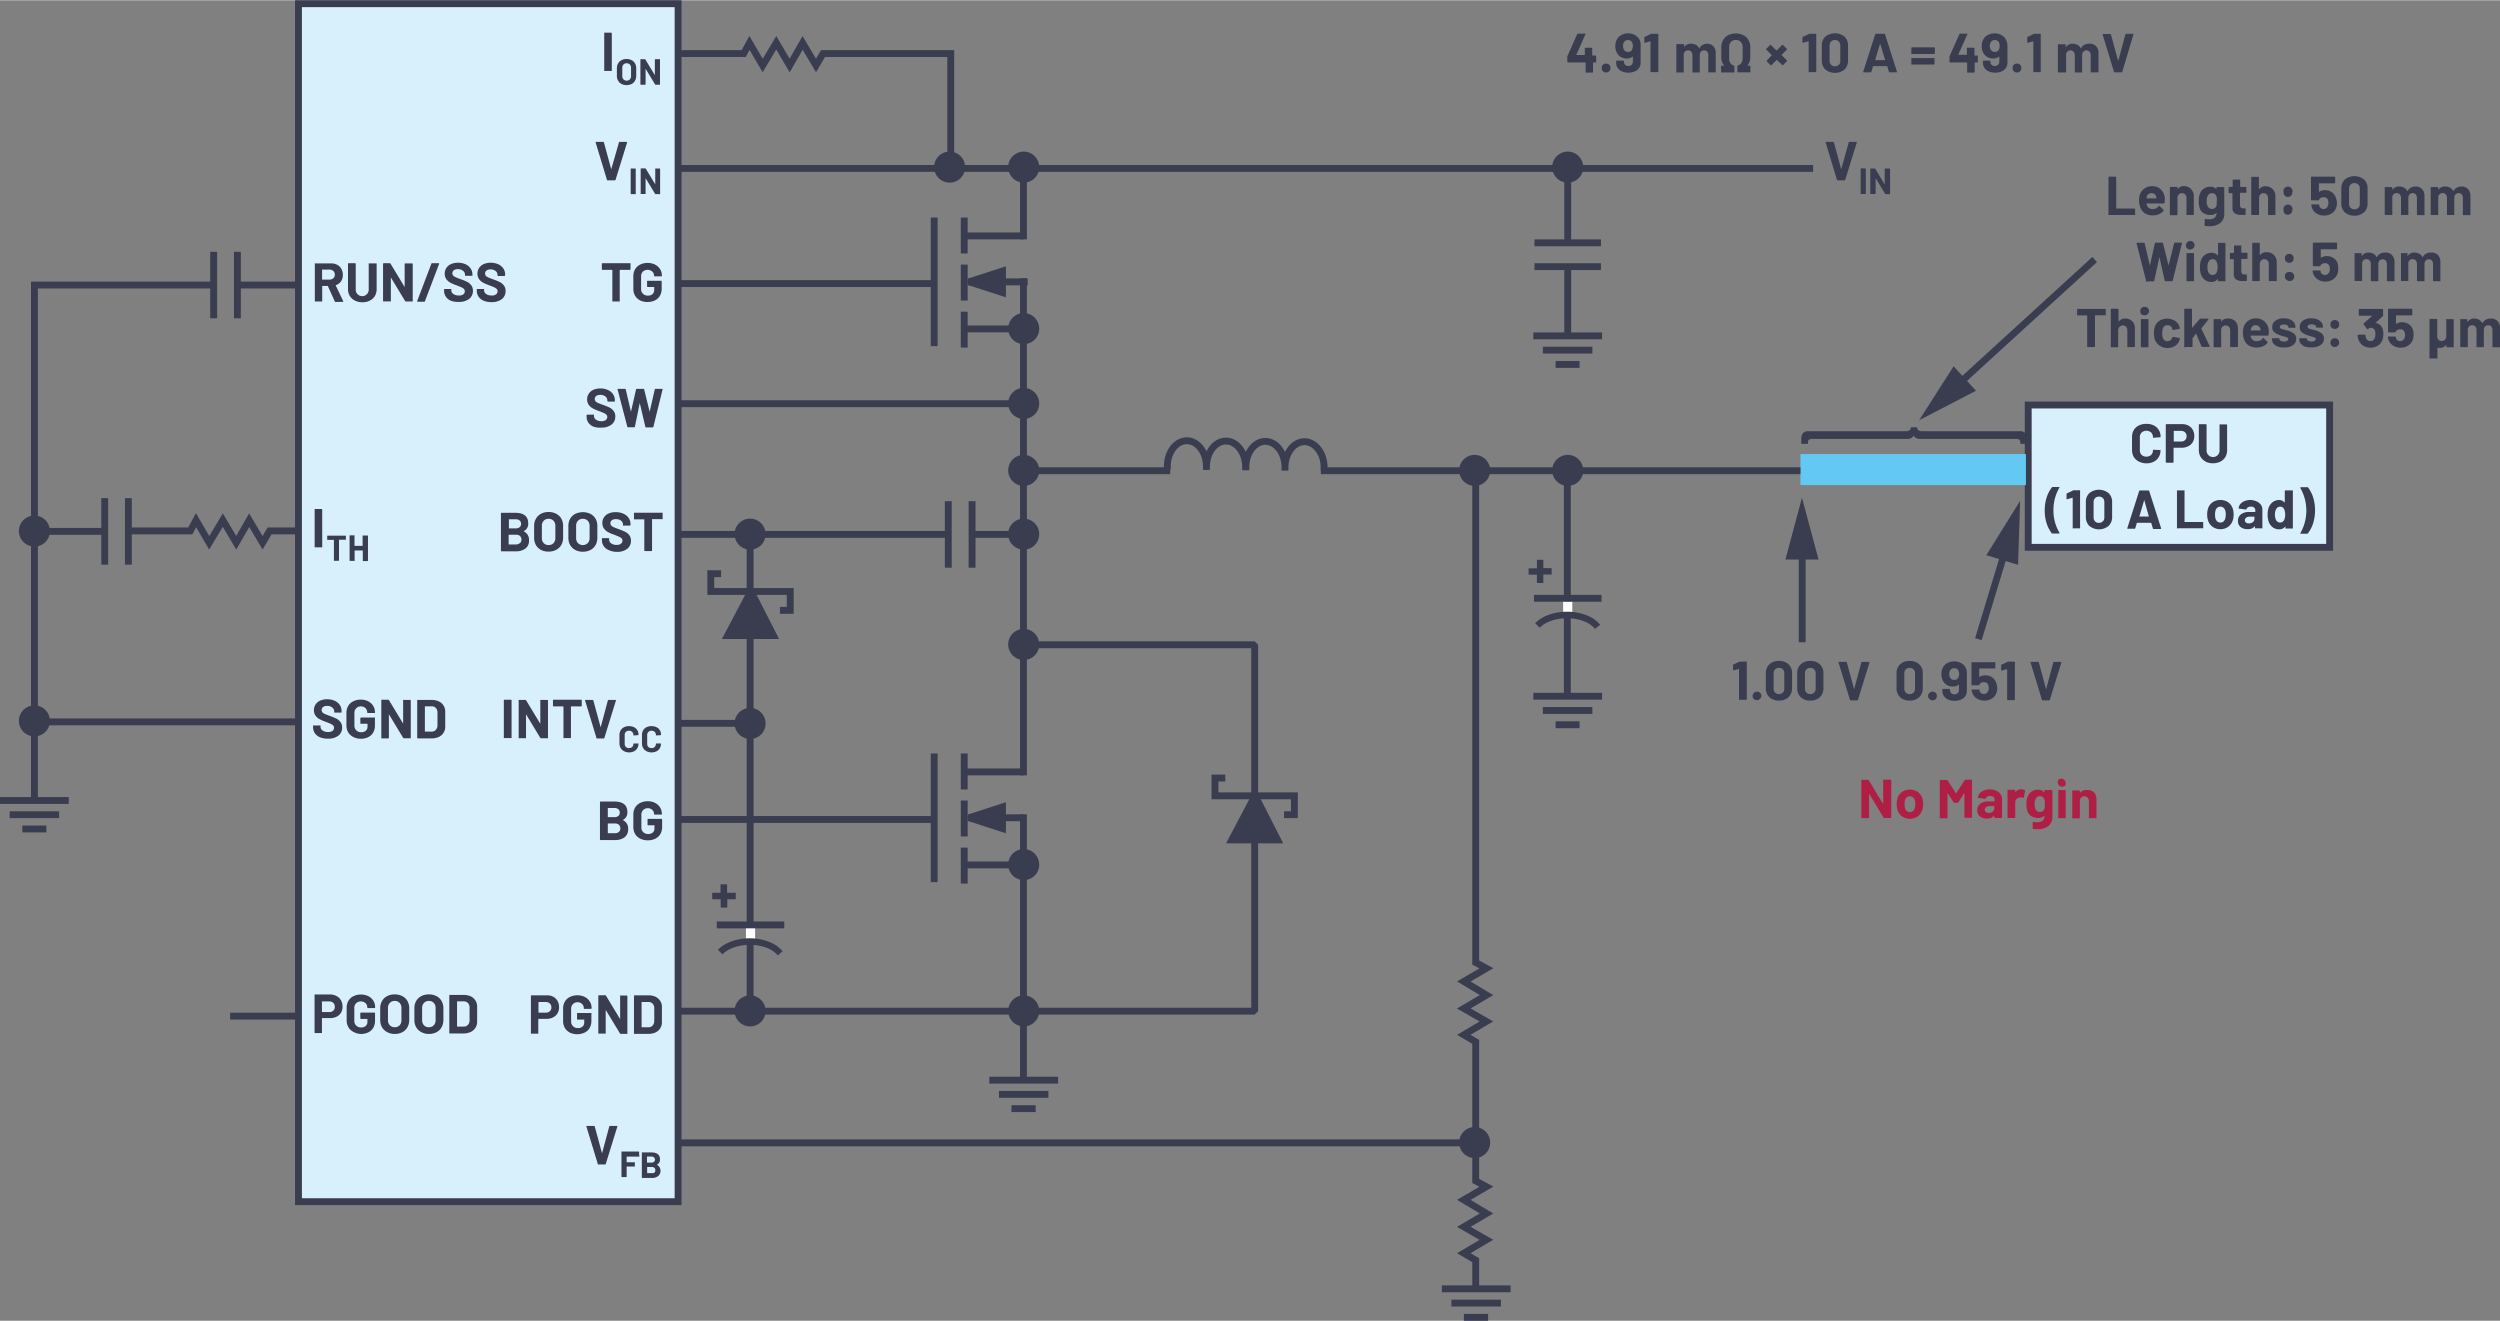 <svg id="bfe60f11-b731-4767-abb6-5706824d39c2" data-name="Layer 1" xmlns="http://www.w3.org/2000/svg" width="7.57in" height="4in" viewBox="0 0 545.28 288.01"><rect x="0" y="0" width="545.28" height="288.01" fill="#808080" stroke="none"/><rect x="65.1" y="0.75" width="82.8" height="261.29" fill="#d8effc" stroke="#393d4f" stroke-miterlimit="10" stroke-width="1.5"/><rect x="442.38" y="88.28" width="65.74" height="31.04" fill="#d8effc" stroke="#393d4f" stroke-miterlimit="10" stroke-width="1.5"/><line x1="147.9" y1="36.68" x2="395.46" y2="36.68" fill="none" stroke="#393d4f" stroke-miterlimit="10" stroke-width="1.5"/><line x1="147.9" y1="87.99" x2="223.61" y2="87.99" fill="none" stroke="#393d4f" stroke-miterlimit="10" stroke-width="1.5"/><line x1="147.9" y1="178.68" x2="203.76" y2="178.68" fill="none" stroke="#393d4f" stroke-miterlimit="10" stroke-width="1.5"/><line x1="147.9" y1="220.49" x2="223.61" y2="220.49" fill="none" stroke="#393d4f" stroke-miterlimit="10" stroke-width="1.5"/><line x1="147.9" y1="249.21" x2="321.75" y2="249.21" fill="none" stroke="#393d4f" stroke-miterlimit="10" stroke-width="1.5"/><line x1="65.1" y1="157.39" x2="7.51" y2="157.39" fill="none" stroke="#393d4f" stroke-miterlimit="10" stroke-width="1.5"/><g id="ba29dcfe-ad4a-44f7-bb51-8efb3e69f56d" data-name="Diode, Schottky"><g id="fc71026a-3367-48ae-8322-ae00e5c7181b" data-name="Resistor (Horiz.)"><polyline points="321.87 249.21 321.87 257.51 324.2 258.77 319.27 261.65 324.23 264.61 319.27 267.53 324.2 270.36 319.27 273.28 321.87 274.81 321.87 281.05" fill="none" stroke="#393d4f" stroke-miterlimit="14.3" stroke-width="1.5"/><polyline points="321.87 102.41 321.87 209.88 324.2 211.14 319.27 214.01 324.23 216.98 319.27 219.9 324.2 222.73 319.27 225.65 321.87 227.18 321.87 249.21" fill="none" stroke="#393d4f" stroke-miterlimit="14.3" stroke-width="1.5"/><polyline points="147.91 11.63 162.21 11.63 163.47 9.3 166.35 14.23 169.31 9.27 172.23 14.23 175.06 9.3 177.98 14.23 179.51 11.63 207.37 11.63 207.37 36.68" fill="none" stroke="#393d4f" stroke-miterlimit="14.3" stroke-width="1.5"/><polyline points="27.42 115.74 41.5 115.74 42.76 113.4 45.63 118.33 48.6 113.38 51.52 118.33 54.35 113.4 57.27 118.33 58.8 115.74 65.1 115.74" fill="none" stroke="#393d4f" stroke-miterlimit="14.3" stroke-width="1.5"/></g><polygon points="278.66 183.13 273.98 173.94 273.51 173.94 268.66 183.13 278.66 183.13 278.66 183.13" fill="#393d4f" stroke="#393d4f" stroke-miterlimit="14.3" stroke-width="1.5"/><polyline points="280.07 177.64 282.32 177.64 282.32 173.52 265 173.52 265 169.64 267.25 169.64" fill="none" stroke="#393d4f" stroke-miterlimit="14.3" stroke-width="1.5"/><polygon points="168.7 138.56 164.02 129.37 163.55 129.37 158.7 138.56 168.7 138.56 168.7 138.56" fill="#393d4f" stroke="#393d4f" stroke-miterlimit="14.3" stroke-width="1.5"/><polyline points="170.11 133.07 172.36 133.07 172.36 128.95 155.03 128.95 155.03 125.07 157.28 125.07" fill="none" stroke="#393d4f" stroke-miterlimit="14.3" stroke-width="1.5"/><rect x="340.94" y="130.44" width="2" height="3.66" fill="#fff"/><path d="M342.6,151.69h-1.5v-18h1.5Zm6.71-20.5H334.58v-1.5h14.73Z" fill="#393d4f"/><path d="M347.9,137.11a5.81,5.81,0,0,0-2.53-1.7c-3.25-1.23-7.61-.57-9.53,1.46l-1-1c2.31-2.43,7.26-3.23,11.05-1.79a7,7,0,0,1,3.12,2.12Z" fill="#393d4f"/><rect x="341.1" y="102.41" width="1.5" height="28.67" fill="#393d4f"/><rect x="162.7" y="201.67" width="2" height="3.66" fill="#fff"/><path d="M164.36,220.92h-1.5v-16h1.5Zm6.7-18.5H156.33v-1.5h14.73Z" fill="#393d4f"/><path d="M169.65,208.34a5.78,5.78,0,0,0-2.52-1.7c-3.25-1.23-7.62-.57-9.54,1.46l-1-1c2.31-2.43,7.26-3.23,11-1.79a7.05,7.05,0,0,1,3.11,2.12Z" fill="#393d4f"/><rect x="162.86" y="116.75" width="1.5" height="85.56" fill="#393d4f"/></g><g id="bc01eec3-0e5d-4390-89fc-2fc240001db7" data-name="Junction Point (Filled)"><path d="M324.52,249.21h0a2.88,2.88,0,1,0-2.87,2.81,2.84,2.84,0,0,0,2.87-2.81Z" fill="#393d4f" stroke="#393d4f" stroke-miterlimit="14.3"/><path d="M324.52,102.61h0a2.88,2.88,0,1,0-2.87,2.81,2.85,2.85,0,0,0,2.87-2.81Z" fill="#393d4f" stroke="#393d4f" stroke-miterlimit="14.3"/><path d="M226.16,36.46h0a2.88,2.88,0,1,0-2.88,2.81,2.84,2.84,0,0,0,2.88-2.81Z" fill="#393d4f" stroke="#393d4f" stroke-miterlimit="14.3"/><path d="M10.38,115.84h0a2.88,2.88,0,1,0-2.87,2.81,2.84,2.84,0,0,0,2.87-2.81Z" fill="#393d4f" stroke="#393d4f" stroke-miterlimit="14.3"/><path d="M10.38,157.24h0a2.88,2.88,0,1,0-2.87,2.81,2.84,2.84,0,0,0,2.87-2.81Z" fill="#393d4f" stroke="#393d4f" stroke-miterlimit="14.3"/><path d="M210,36.46h0a2.88,2.88,0,1,0-2.87,2.81A2.84,2.84,0,0,0,210,36.46Z" fill="#393d4f" stroke="#393d4f" stroke-miterlimit="14.3"/><path d="M226.16,71.68h0a2.88,2.88,0,1,0-2.88,2.81,2.84,2.84,0,0,0,2.88-2.81Z" fill="#393d4f" stroke="#393d4f" stroke-miterlimit="14.3"/><path d="M226.16,88h0a2.88,2.88,0,1,0-2.88,2.81A2.84,2.84,0,0,0,226.16,88Z" fill="#393d4f" stroke="#393d4f" stroke-miterlimit="14.3"/><path d="M226.16,102.61h0a2.88,2.88,0,1,0-2.88,2.81,2.85,2.85,0,0,0,2.88-2.81Z" fill="#393d4f" stroke="#393d4f" stroke-miterlimit="14.3"/><path d="M226.16,116.5h0a2.88,2.88,0,1,0-2.88,2.82,2.84,2.84,0,0,0,2.88-2.82Z" fill="#393d4f" stroke="#393d4f" stroke-miterlimit="14.3"/><path d="M226.16,140.57h0a2.88,2.88,0,1,0-2.88,2.81,2.84,2.84,0,0,0,2.88-2.81Z" fill="#393d4f" stroke="#393d4f" stroke-miterlimit="14.3"/><path d="M226.16,188.58h0a2.88,2.88,0,1,0-2.88,2.81,2.84,2.84,0,0,0,2.88-2.81Z" fill="#393d4f" stroke="#393d4f" stroke-miterlimit="14.3"/><path d="M226.16,220.49h0a2.88,2.88,0,1,0-2.88,2.82,2.84,2.84,0,0,0,2.88-2.82Z" fill="#393d4f" stroke="#393d4f" stroke-miterlimit="14.3"/><path d="M166.48,116.5h0a2.88,2.88,0,1,0-2.87,2.82,2.84,2.84,0,0,0,2.87-2.82Z" fill="#393d4f" stroke="#393d4f" stroke-miterlimit="14.3"/><path d="M166.48,157.8h0a2.88,2.88,0,1,0-2.87,2.81,2.84,2.84,0,0,0,2.87-2.81Z" fill="#393d4f" stroke="#393d4f" stroke-miterlimit="14.3"/><path d="M166.48,220.49h0a2.88,2.88,0,1,0-2.87,2.82,2.84,2.84,0,0,0,2.87-2.82Z" fill="#393d4f" stroke="#393d4f" stroke-miterlimit="14.3"/><path d="M344.82,102.61h0a2.88,2.88,0,1,0-2.88,2.81,2.85,2.85,0,0,0,2.88-2.81Z" fill="#393d4f" stroke="#393d4f" stroke-miterlimit="14.3"/><path d="M73,65.64l-1.5-3.33a.07.07,0,0,0-.07,0H70.34a.05.05,0,0,0-.06.06V65.6a.12.12,0,0,1,0,.1.14.14,0,0,1-.1,0h-1.4a.16.16,0,0,1-.11,0,.15.15,0,0,1,0-.1V57.49a.18.18,0,0,1,0-.1.15.15,0,0,1,.11,0h3.43a2.8,2.8,0,0,1,1.35.31,2.15,2.15,0,0,1,.9.89,2.7,2.7,0,0,1,.32,1.33,2.41,2.41,0,0,1-.41,1.4,2.2,2.2,0,0,1-1.14.82s0,0,0,.08l1.63,3.4a.13.13,0,0,1,0,.07c0,.07,0,.1-.13.1H73.2A.18.18,0,0,1,73,65.64Zm-2.75-6.78v2a.05.05,0,0,0,.06.06h1.58a1.15,1.15,0,0,0,.82-.3,1,1,0,0,0,.32-.78,1.07,1.07,0,0,0-.32-.79,1.15,1.15,0,0,0-.82-.3H70.34A.05.05,0,0,0,70.28,58.86Z" fill="#393d4f"/><path d="M77.38,65.48a2.66,2.66,0,0,1-1.09-1A2.9,2.9,0,0,1,75.9,63V57.49a.14.14,0,0,1,.14-.14h1.41a.14.14,0,0,1,.14.14V63a1.42,1.42,0,1,0,2.83,0V57.49a.14.14,0,0,1,0-.1.12.12,0,0,1,.1,0H82a.12.12,0,0,1,.1,0,.14.14,0,0,1,.05.1V63a2.9,2.9,0,0,1-.39,1.51,2.69,2.69,0,0,1-1.1,1,3.48,3.48,0,0,1-1.62.36A3.53,3.53,0,0,1,77.38,65.48Z" fill="#393d4f"/><path d="M88.37,57.39a.15.15,0,0,1,.11,0h1.4a.14.14,0,0,1,.14.14V65.6a.12.12,0,0,1,0,.1.14.14,0,0,1-.1,0H88.52a.15.15,0,0,1-.16-.1l-3.11-5.14s0,0,0,0,0,0,0,.06l0,5.06a.12.12,0,0,1,0,.1.14.14,0,0,1-.1,0H83.65a.14.14,0,0,1-.1,0,.12.12,0,0,1,0-.1V57.49a.14.14,0,0,1,.14-.14H85a.19.19,0,0,1,.17.09l3.09,5.11s0,0,0,0,0,0,0,0v-5A.18.18,0,0,1,88.37,57.39Z" fill="#393d4f"/><path d="M91,65.58l3.09-8.13c0-.07.08-.1.17-.1h1.39c.12,0,.16,0,.12.16l-3.09,8.13a.15.15,0,0,1-.16.11h-1.4C91,65.75,91,65.69,91,65.58Z" fill="#393d4f"/><path d="M98.36,65.54a2.53,2.53,0,0,1-1.11-.88,2.29,2.29,0,0,1-.39-1.33v-.26a.14.14,0,0,1,0-.1.12.12,0,0,1,.1,0h1.36a.14.14,0,0,1,.11,0,.18.18,0,0,1,0,.1v.18a1,1,0,0,0,.44.81,2,2,0,0,0,1.2.33,1.42,1.42,0,0,0,1-.27.84.84,0,0,0,.31-.67.65.65,0,0,0-.19-.48,1.75,1.75,0,0,0-.52-.35c-.22-.1-.57-.24-1-.41a11,11,0,0,1-1.36-.57,2.73,2.73,0,0,1-.94-.78A2,2,0,0,1,97,59.63a2.22,2.22,0,0,1,.37-1.26,2.39,2.39,0,0,1,1-.83,3.78,3.78,0,0,1,1.52-.29,4,4,0,0,1,1.63.32,2.64,2.64,0,0,1,1.11.91,2.32,2.32,0,0,1,.41,1.35V60a.14.14,0,0,1,0,.1.13.13,0,0,1-.1,0h-1.38a.14.14,0,0,1-.14-.14v-.1a1.07,1.07,0,0,0-.42-.85,1.65,1.65,0,0,0-1.13-.36,1.42,1.42,0,0,0-.88.24.79.79,0,0,0-.32.66.72.72,0,0,0,.19.51,1.63,1.63,0,0,0,.55.36c.24.11.62.26,1.13.44a14.14,14.14,0,0,1,1.34.55,2.69,2.69,0,0,1,.88.72,1.91,1.91,0,0,1,.39,1.23,2.16,2.16,0,0,1-.83,1.78,3.56,3.56,0,0,1-2.25.65A4.34,4.34,0,0,1,98.36,65.54Z" fill="#393d4f"/><path d="M105.5,65.54a2.53,2.53,0,0,1-1.11-.88,2.29,2.29,0,0,1-.39-1.33v-.26a.18.18,0,0,1,0-.1.15.15,0,0,1,.11,0h1.36a.15.15,0,0,1,.11,0,.18.18,0,0,1,0,.1v.18a1,1,0,0,0,.44.81,2,2,0,0,0,1.2.33,1.42,1.42,0,0,0,1-.27.84.84,0,0,0,.31-.67.65.65,0,0,0-.19-.48,1.75,1.75,0,0,0-.52-.35c-.22-.1-.57-.24-1-.41a11,11,0,0,1-1.36-.57,2.64,2.64,0,0,1-.94-.78,2,2,0,0,1-.38-1.23,2.22,2.22,0,0,1,.37-1.26,2.39,2.39,0,0,1,1-.83,3.78,3.78,0,0,1,1.52-.29,4,4,0,0,1,1.63.32,2.71,2.71,0,0,1,1.11.91,2.31,2.31,0,0,1,.4,1.35V60a.14.14,0,0,1-.14.14h-1.38a.14.14,0,0,1-.14-.14v-.1a1.07,1.07,0,0,0-.42-.85A1.65,1.65,0,0,0,107,58.7a1.42,1.42,0,0,0-.88.24.83.83,0,0,0-.14,1.17,1.8,1.8,0,0,0,.56.36c.24.11.62.26,1.13.44a14.14,14.14,0,0,1,1.34.55,2.66,2.66,0,0,1,.87.72,1.85,1.85,0,0,1,.39,1.23,2.15,2.15,0,0,1-.82,1.78,3.58,3.58,0,0,1-2.25.65A4.34,4.34,0,0,1,105.5,65.54Z" fill="#393d4f"/><path d="M137.52,57.39a.13.13,0,0,1,0,.1v1.18a.14.14,0,0,1-.14.14h-2.15a.05.05,0,0,0-.06.06V65.6a.12.12,0,0,1,0,.1.14.14,0,0,1-.1,0h-1.41a.14.14,0,0,1-.1,0,.12.12,0,0,1,0-.1V58.87a.05.05,0,0,0-.06-.06h-2.09a.14.14,0,0,1-.14-.14V57.49a.14.14,0,0,1,.14-.14h6A.13.13,0,0,1,137.52,57.39Z" fill="#393d4f"/><path d="M139.63,65.47a2.69,2.69,0,0,1-1.1-1,3,3,0,0,1-.39-1.54V60.2a3.05,3.05,0,0,1,.39-1.55,2.67,2.67,0,0,1,1.1-1,3.78,3.78,0,0,1,3.24,0,2.76,2.76,0,0,1,1.1,1,2.51,2.51,0,0,1,.39,1.37v.09a.14.14,0,0,1-.05.1.12.12,0,0,1-.1,0h-1.4a.12.12,0,0,1-.1,0,.14.14,0,0,1-.05-.1v0a1.23,1.23,0,0,0-.38-.93,1.56,1.56,0,0,0-2.06,0,1.45,1.45,0,0,0-.39,1v2.79a1.39,1.39,0,0,0,.42,1.05,1.48,1.48,0,0,0,1.07.4,1.45,1.45,0,0,0,1-.33,1.2,1.2,0,0,0,.37-.92V62.6a.05.05,0,0,0-.06-.06h-1.35a.14.14,0,0,1-.14-.14V61.29a.14.14,0,0,1,0-.1.13.13,0,0,1,.1,0h2.93a.12.12,0,0,1,.1,0,.16.16,0,0,1,.05.1v1.59a3.09,3.09,0,0,1-.39,1.58,2.56,2.56,0,0,1-1.08,1,3.66,3.66,0,0,1-1.63.35A3.41,3.41,0,0,1,139.63,65.47Z" fill="#393d4f"/><path d="M129.44,93a2.53,2.53,0,0,1-1.11-.88,2.28,2.28,0,0,1-.39-1.32v-.27a.14.14,0,0,1,.14-.14h1.37a.12.12,0,0,1,.1,0,.14.14,0,0,1,0,.1v.18a1,1,0,0,0,.44.81,2,2,0,0,0,1.2.33,1.44,1.44,0,0,0,.95-.27.83.83,0,0,0,.31-.66.66.66,0,0,0-.19-.49,1.75,1.75,0,0,0-.52-.35c-.22-.1-.57-.24-1-.41a10.34,10.34,0,0,1-1.37-.57,2.7,2.7,0,0,1-.93-.78,2,2,0,0,1-.38-1.23,2.15,2.15,0,0,1,.37-1.26,2.36,2.36,0,0,1,1-.83,3.83,3.83,0,0,1,1.53-.29,3.78,3.78,0,0,1,1.62.33,2.58,2.58,0,0,1,1.12.9,2.31,2.31,0,0,1,.4,1.35v.18a.12.12,0,0,1,0,.1.14.14,0,0,1-.1,0h-1.38a.18.18,0,0,1-.15-.15v-.09a1.06,1.06,0,0,0-.41-.86,1.67,1.67,0,0,0-1.13-.36,1.47,1.47,0,0,0-.89.24.78.78,0,0,0-.31.66.76.76,0,0,0,.18.51,1.69,1.69,0,0,0,.55.36c.25.11.63.26,1.14.44s1,.39,1.34.55a2.66,2.66,0,0,1,.87.72,1.85,1.85,0,0,1,.39,1.23,2.13,2.13,0,0,1-.83,1.78,3.49,3.49,0,0,1-2.24.65A4.34,4.34,0,0,1,129.44,93Z" fill="#393d4f"/><path d="M136.82,93l-2.12-8.13,0,0c0-.08,0-.11.14-.11h1.48a.15.15,0,0,1,.16.12l1.14,4.88s0,0,0,0,0,0,0,0l1.11-4.87a.14.14,0,0,1,.15-.13h1.45a.16.16,0,0,1,.17.12l1.2,4.88s0,0,0,0,0,0,0,0l1.11-4.87a.14.14,0,0,1,.15-.13h1.42c.11,0,.16,0,.13.15l-2,8.13a.15.15,0,0,1-.16.12h-1.43a.16.16,0,0,1-.16-.12l-1.22-5.2s0,0,0,0,0,0,0,0L138.48,93a.15.15,0,0,1-.16.13H137A.16.16,0,0,1,136.82,93Z" fill="#393d4f"/><path d="M135.86,178.82a2,2,0,0,1,1.14,2,2.07,2.07,0,0,1-.79,1.76,3.42,3.42,0,0,1-2.08.59H131a.14.14,0,0,1-.14-.14v-8.12a.14.14,0,0,1,.14-.14h3c1.89,0,2.84.77,2.84,2.3a1.78,1.78,0,0,1-1,1.72C135.81,178.77,135.81,178.8,135.86,178.82Zm-3.29-2.58v1.87a.05.05,0,0,0,.06.06H134a1.29,1.29,0,0,0,.87-.26.9.9,0,0,0,.31-.72.92.92,0,0,0-.31-.74,1.29,1.29,0,0,0-.87-.27h-1.41A.05.05,0,0,0,132.57,176.24Zm2.43,5.14a1.11,1.11,0,0,0,0-1.54,1.26,1.26,0,0,0-.88-.29h-1.49a.05.05,0,0,0-.06.06v2a.05.05,0,0,0,.06.06h1.5A1.25,1.25,0,0,0,135,181.38Z" fill="#393d4f"/><path d="M139.63,182.85a2.67,2.67,0,0,1-1.1-1,3,3,0,0,1-.39-1.55v-2.68a3,3,0,0,1,.39-1.55,2.63,2.63,0,0,1,1.1-1,3.53,3.53,0,0,1,1.63-.37,3.44,3.44,0,0,1,1.61.36,2.76,2.76,0,0,1,1.1,1,2.52,2.52,0,0,1,.39,1.38v.08a.14.14,0,0,1-.05.1.12.12,0,0,1-.1,0h-1.4a.12.12,0,0,1-.1,0,.14.14,0,0,1-.05-.1v0a1.26,1.26,0,0,0-.38-.93,1.41,1.41,0,0,0-1-.37,1.38,1.38,0,0,0-1,.4,1.45,1.45,0,0,0-.39,1v2.78a1.39,1.39,0,0,0,.42,1.05,1.48,1.48,0,0,0,1.07.4,1.45,1.45,0,0,0,1-.33,1.17,1.17,0,0,0,.37-.91V180a.05.05,0,0,0-.06-.06h-1.35a.14.14,0,0,1-.1-.05.12.12,0,0,1,0-.1v-1.1a.12.12,0,0,1,0-.1.14.14,0,0,1,.1-.05h2.93a.18.18,0,0,1,.15.15v1.58a3.12,3.12,0,0,1-.39,1.59,2.53,2.53,0,0,1-1.08,1,3.53,3.53,0,0,1-1.63.36A3.41,3.41,0,0,1,139.63,182.85Z" fill="#393d4f"/><path d="M120.68,217.35a2.29,2.29,0,0,1,.93.92,2.74,2.74,0,0,1,.33,1.36,2.53,2.53,0,0,1-.34,1.33,2.38,2.38,0,0,1-1,.9,3.09,3.09,0,0,1-1.42.31h-1.71a.05.05,0,0,0-.06.06v3.06a.15.15,0,0,1,0,.11.18.18,0,0,1-.1,0H115.9a.18.18,0,0,1-.1,0,.15.15,0,0,1,0-.11v-8.12a.14.14,0,0,1,.14-.14h3.39A2.83,2.83,0,0,1,120.68,217.35Zm-.76,3.15a1.07,1.07,0,0,0,.34-.83,1.12,1.12,0,0,0-.34-.86,1.24,1.24,0,0,0-.88-.32h-1.53a.05.05,0,0,0-.06.06v2.21a.05.05,0,0,0,.06.06H119A1.24,1.24,0,0,0,119.92,220.5Z" fill="#393d4f"/><path d="M124.3,225.16a2.67,2.67,0,0,1-1.09-1,3,3,0,0,1-.39-1.54v-2.69a3,3,0,0,1,.39-1.54,2.6,2.6,0,0,1,1.09-1,3.8,3.8,0,0,1,3.25,0,2.73,2.73,0,0,1,1.09,1,2.51,2.51,0,0,1,.39,1.37v.09a.14.14,0,0,1-.14.14h-1.41a.14.14,0,0,1-.14-.14v0a1.27,1.27,0,0,0-.38-.93,1.41,1.41,0,0,0-1-.38,1.37,1.37,0,0,0-1,.41,1.42,1.42,0,0,0-.39,1v2.78a1.39,1.39,0,0,0,.42,1.05,1.46,1.46,0,0,0,1.07.4,1.44,1.44,0,0,0,1-.33,1.15,1.15,0,0,0,.37-.92v-.54a.05.05,0,0,0-.06-.06H126a.14.14,0,0,1-.14-.14V221a.15.15,0,0,1,0-.11.18.18,0,0,1,.1,0h2.93a.18.18,0,0,1,.1,0,.15.15,0,0,1,0,.11v1.58a3.16,3.16,0,0,1-.38,1.58,2.58,2.58,0,0,1-1.09,1,3.87,3.87,0,0,1-3.26,0Z" fill="#393d4f"/><path d="M135.19,217.08a.15.15,0,0,1,.11,0h1.4a.14.14,0,0,1,.14.14v8.11a.15.15,0,0,1,0,.11.18.18,0,0,1-.1,0h-1.36a.15.15,0,0,1-.16-.1l-3.11-5.13s0,0,0,0,0,0,0,0l0,5.06a.15.15,0,0,1,0,.11.18.18,0,0,1-.1,0h-1.41a.18.18,0,0,1-.1,0,.15.15,0,0,1,0-.11v-8.11a.14.14,0,0,1,.14-.14h1.36a.19.19,0,0,1,.17.09l3.09,5.12s0,0,0,0,0,0,0-.06v-5A.18.18,0,0,1,135.19,217.08Z" fill="#393d4f"/><path d="M138.28,225.4a.15.15,0,0,1,0-.11v-8.11a.14.14,0,0,1,.14-.14h3a3.57,3.57,0,0,1,1.58.32,2.49,2.49,0,0,1,1,.89,2.38,2.38,0,0,1,.37,1.33v3.31a2.41,2.41,0,0,1-.37,1.34,2.49,2.49,0,0,1-1,.89,3.71,3.71,0,0,1-1.58.32h-3A.18.18,0,0,1,138.28,225.4ZM140,224h1.45a1.13,1.13,0,0,0,.89-.38,1.44,1.44,0,0,0,.36-1v-2.76a1.46,1.46,0,0,0-.34-1,1.19,1.19,0,0,0-.92-.37H140a.05.05,0,0,0-.06.06v5.38A.05.05,0,0,0,140,224Z" fill="#393d4f"/><path d="M114.24,115.84a2,2,0,0,1,1.14,2,2.06,2.06,0,0,1-.8,1.76,3.32,3.32,0,0,1-2.07.59H109.4a.14.14,0,0,1-.14-.14v-8.11a.12.12,0,0,1,0-.1.14.14,0,0,1,.1-.05h3q2.85,0,2.85,2.31a1.77,1.77,0,0,1-1,1.71S114.19,115.81,114.24,115.84ZM111,113.26v1.87a.05.05,0,0,0,.06.06h1.4a1.3,1.3,0,0,0,.88-.27.87.87,0,0,0,.31-.72.9.9,0,0,0-.31-.73,1.3,1.3,0,0,0-.88-.27H111A.05.05,0,0,0,111,113.26Zm2.42,5.14a1.1,1.1,0,0,0,0-1.55,1.25,1.25,0,0,0-.87-.28H111a.05.05,0,0,0-.06.06v2a.05.05,0,0,0,.06.06h1.5A1.22,1.22,0,0,0,113.37,118.4Z" fill="#393d4f"/><path d="M118,119.89a2.79,2.79,0,0,1-1.11-1.07,3.18,3.18,0,0,1-.39-1.59v-2.57a3.1,3.1,0,0,1,.39-1.57A2.76,2.76,0,0,1,118,112a3.41,3.41,0,0,1,1.65-.38,3.36,3.36,0,0,1,1.66.38,2.73,2.73,0,0,1,1.12,1.06,3.1,3.1,0,0,1,.39,1.57v2.57a3.18,3.18,0,0,1-.39,1.59,2.71,2.71,0,0,1-1.12,1.08,3.48,3.48,0,0,1-1.66.38A3.41,3.41,0,0,1,118,119.89Zm2.72-1.49a1.53,1.53,0,0,0,.41-1.11v-2.64a1.54,1.54,0,0,0-.4-1.12,1.4,1.4,0,0,0-1.08-.43,1.37,1.37,0,0,0-1.06.43,1.54,1.54,0,0,0-.4,1.12v2.64a1.53,1.53,0,0,0,.4,1.11,1.4,1.4,0,0,0,1.06.42A1.42,1.42,0,0,0,120.74,118.4Z" fill="#393d4f"/><path d="M125.47,119.89a2.79,2.79,0,0,1-1.11-1.07,3.18,3.18,0,0,1-.39-1.59v-2.57a3.1,3.1,0,0,1,.39-1.57,2.76,2.76,0,0,1,1.11-1.06,3.82,3.82,0,0,1,3.32,0,2.76,2.76,0,0,1,1.11,1.06,3.1,3.1,0,0,1,.39,1.57v2.57a3.18,3.18,0,0,1-.39,1.59,2.75,2.75,0,0,1-1.11,1.08,3.55,3.55,0,0,1-1.67.38A3.41,3.41,0,0,1,125.47,119.89Zm2.72-1.49a1.53,1.53,0,0,0,.41-1.11v-2.64a1.54,1.54,0,0,0-.4-1.12,1.4,1.4,0,0,0-1.08-.43,1.37,1.37,0,0,0-1.06.43,1.54,1.54,0,0,0-.4,1.12v2.64a1.53,1.53,0,0,0,.4,1.11,1.4,1.4,0,0,0,1.06.42A1.42,1.42,0,0,0,128.19,118.4Z" fill="#393d4f"/><path d="M132.79,119.93a2.44,2.44,0,0,1-1.11-.87,2.29,2.29,0,0,1-.39-1.33v-.26a.12.12,0,0,1,0-.1.14.14,0,0,1,.1-.05h1.37a.14.14,0,0,1,.1.05.12.12,0,0,1,0,.1v.18a1,1,0,0,0,.45.81,1.94,1.94,0,0,0,1.2.33,1.44,1.44,0,0,0,.95-.27.87.87,0,0,0,.31-.67.69.69,0,0,0-.19-.48,1.63,1.63,0,0,0-.53-.35q-.33-.15-1-.42a10.23,10.23,0,0,1-1.36-.56,2.62,2.62,0,0,1-.93-.79,1.92,1.92,0,0,1-.38-1.23,2.15,2.15,0,0,1,.37-1.26,2.34,2.34,0,0,1,1-.82,3.67,3.67,0,0,1,1.53-.29A4,4,0,0,1,136,112a2.67,2.67,0,0,1,1.12.91,2.31,2.31,0,0,1,.4,1.35v.18a.14.14,0,0,1-.14.14H136a.15.15,0,0,1-.11,0,.18.18,0,0,1,0-.1v-.1a1.12,1.12,0,0,0-.41-.86,1.74,1.74,0,0,0-1.14-.35,1.44,1.44,0,0,0-.88.24.79.79,0,0,0-.32.66.72.72,0,0,0,.19.5,1.6,1.6,0,0,0,.55.37c.25.11.62.25,1.14.44s1,.39,1.33.55a2.68,2.68,0,0,1,.88.71,1.89,1.89,0,0,1,.39,1.23,2.17,2.17,0,0,1-.83,1.79,3.55,3.55,0,0,1-2.24.65A4.16,4.16,0,0,1,132.79,119.93Z" fill="#393d4f"/><path d="M144.53,111.79a.12.12,0,0,1,0,.1v1.17a.15.15,0,0,1,0,.11.18.18,0,0,1-.1,0h-2.15a.05.05,0,0,0-.06.06V120a.14.14,0,0,1-.14.14h-1.41a.14.14,0,0,1-.14-.14v-6.73a.05.05,0,0,0-.06-.06h-2.09a.18.18,0,0,1-.1,0,.15.15,0,0,1,0-.11v-1.17a.12.12,0,0,1,0-.1.14.14,0,0,1,.1-.05h6.05A.14.14,0,0,1,144.53,111.79Z" fill="#393d4f"/><path d="M69.79,160.75a2.53,2.53,0,0,1-1.11-.88,2.28,2.28,0,0,1-.39-1.32v-.27a.18.18,0,0,1,0-.1.15.15,0,0,1,.11,0H69.8a.15.15,0,0,1,.11,0,.18.18,0,0,1,0,.1v.18a1,1,0,0,0,.44.81,2,2,0,0,0,1.2.33,1.42,1.42,0,0,0,1-.27.83.83,0,0,0,.31-.66.66.66,0,0,0-.19-.49,1.75,1.75,0,0,0-.52-.35c-.22-.1-.57-.24-1-.41a9.63,9.63,0,0,1-1.36-.57,2.64,2.64,0,0,1-.94-.78,2,2,0,0,1-.38-1.23,2.22,2.22,0,0,1,.37-1.26,2.39,2.39,0,0,1,1-.83,3.78,3.78,0,0,1,1.52-.29,3.86,3.86,0,0,1,1.63.33,2.61,2.61,0,0,1,1.11.9,2.31,2.31,0,0,1,.4,1.35v.18a.12.12,0,0,1,0,.1.14.14,0,0,1-.1.05H73a.14.14,0,0,1-.1-.05.12.12,0,0,1,0-.1v-.09a1.07,1.07,0,0,0-.42-.86,1.65,1.65,0,0,0-1.13-.36,1.42,1.42,0,0,0-.88.24.83.83,0,0,0-.14,1.17,1.64,1.64,0,0,0,.56.36c.24.11.62.26,1.13.44s1,.39,1.34.55a2.66,2.66,0,0,1,.87.72,1.85,1.85,0,0,1,.39,1.23,2.15,2.15,0,0,1-.82,1.78,3.52,3.52,0,0,1-2.25.65A4.34,4.34,0,0,1,69.79,160.75Z" fill="#393d4f"/><path d="M77.05,160.68a2.69,2.69,0,0,1-1.1-1,3,3,0,0,1-.39-1.54v-2.69a3,3,0,0,1,.39-1.54,2.63,2.63,0,0,1,1.1-1,3.44,3.44,0,0,1,1.63-.37,3.51,3.51,0,0,1,1.62.36,2.73,2.73,0,0,1,1.09,1,2.51,2.51,0,0,1,.39,1.37v.09a.13.13,0,0,1,0,.1.14.14,0,0,1-.1,0H80.23a.14.14,0,0,1-.14-.14v0a1.24,1.24,0,0,0-.39-.93,1.38,1.38,0,0,0-1-.38,1.35,1.35,0,0,0-1,.41,1.39,1.39,0,0,0-.4,1.05v2.78a1.43,1.43,0,0,0,.42,1,1.5,1.5,0,0,0,1.07.4,1.45,1.45,0,0,0,1-.33,1.15,1.15,0,0,0,.37-.92v-.54a.05.05,0,0,0-.06-.06H78.71a.15.15,0,0,1-.11,0,.18.18,0,0,1,0-.1v-1.1a.14.14,0,0,1,.15-.15h2.93a.21.21,0,0,1,.1,0,.15.15,0,0,1,0,.11v1.58a3.16,3.16,0,0,1-.38,1.58,2.58,2.58,0,0,1-1.09,1,3.52,3.52,0,0,1-1.63.35A3.44,3.44,0,0,1,77.05,160.68Z" fill="#393d4f"/><path d="M87.94,152.6a.13.13,0,0,1,.1,0h1.41a.14.14,0,0,1,.14.14v8.11a.15.15,0,0,1,0,.11.18.18,0,0,1-.1,0H88.09a.18.18,0,0,1-.17-.1l-3.1-5.13s0,0,0,0,0,0,0,.05l0,5.06a.14.14,0,0,1-.15.15h-1.4a.18.18,0,0,1-.1,0,.15.15,0,0,1,0-.11V152.7a.14.14,0,0,1,.14-.14h1.36a.16.16,0,0,1,.16.09l3.1,5.12a.05.05,0,0,0,0,0,.08.08,0,0,0,0-.06v-5A.13.13,0,0,1,87.94,152.6Z" fill="#393d4f"/><path d="M91,160.92a.21.21,0,0,1,0-.11V152.7a.18.18,0,0,1,0-.1.15.15,0,0,1,.11,0h3a3.6,3.6,0,0,1,1.58.32,2.39,2.39,0,0,1,1.42,2.22v3.31a2.39,2.39,0,0,1-1.42,2.23,3.74,3.74,0,0,1-1.58.32h-3A.21.21,0,0,1,91,160.92Zm1.71-1.41h1.46a1.16,1.16,0,0,0,.89-.38,1.44,1.44,0,0,0,.36-1v-2.76a1.42,1.42,0,0,0-.35-1,1.18,1.18,0,0,0-.92-.37H92.73a.05.05,0,0,0-.06.06v5.38A.05.05,0,0,0,92.73,159.51Z" fill="#393d4f"/><path d="M73.45,217.22a2.23,2.23,0,0,1,.93.92,2.74,2.74,0,0,1,.33,1.36,2.53,2.53,0,0,1-.34,1.33,2.36,2.36,0,0,1-1,.89A3,3,0,0,1,72,222H70.28a.05.05,0,0,0-.06.06v3.06a.12.12,0,0,1,0,.1.14.14,0,0,1-.1.05h-1.4a.16.16,0,0,1-.11-.05.15.15,0,0,1,0-.1V217a.15.15,0,0,1,0-.1.16.16,0,0,1,.11-.05h3.38A2.83,2.83,0,0,1,73.45,217.22Zm-.75,3.15a1.11,1.11,0,0,0,.33-.84,1.15,1.15,0,0,0-.33-.85,1.26,1.26,0,0,0-.89-.32H70.28a.05.05,0,0,0-.06.06v2.21a.05.05,0,0,0,.06.06h1.53A1.26,1.26,0,0,0,72.7,220.37Z" fill="#393d4f"/><path d="M77.07,225A2.67,2.67,0,0,1,76,224a3,3,0,0,1-.39-1.54v-2.69a3.05,3.05,0,0,1,.39-1.55,2.64,2.64,0,0,1,1.09-1,3.8,3.8,0,0,1,3.25,0,2.73,2.73,0,0,1,1.09,1,2.51,2.51,0,0,1,.39,1.37v.09a.14.14,0,0,1-.14.14H80.25a.14.14,0,0,1-.14-.14v0a1.27,1.27,0,0,0-.38-.93,1.56,1.56,0,0,0-2.06,0,1.45,1.45,0,0,0-.39,1.05v2.79a1.39,1.39,0,0,0,.42,1.05,1.46,1.46,0,0,0,1.07.4,1.44,1.44,0,0,0,1-.33,1.16,1.16,0,0,0,.37-.92v-.54a.05.05,0,0,0-.06-.06H78.73a.14.14,0,0,1-.14-.14v-1.11a.14.14,0,0,1,.14-.14h2.93a.14.14,0,0,1,.14.14v1.59a3.18,3.18,0,0,1-.38,1.58,2.58,2.58,0,0,1-1.09,1,3.64,3.64,0,0,1-1.62.35A3.48,3.48,0,0,1,77.07,225Z" fill="#393d4f"/><path d="M84.44,225.05A2.66,2.66,0,0,1,83.33,224a3.08,3.08,0,0,1-.4-1.59v-2.57a3,3,0,0,1,.4-1.57,2.64,2.64,0,0,1,1.11-1.06,3.46,3.46,0,0,1,1.65-.38,3.53,3.53,0,0,1,1.66.38,2.64,2.64,0,0,1,1.11,1.06,3.13,3.13,0,0,1,.4,1.57v2.57a3.25,3.25,0,0,1-.4,1.6,2.66,2.66,0,0,1-1.11,1.07,3.53,3.53,0,0,1-1.66.38A3.35,3.35,0,0,1,84.44,225.05Zm2.72-1.48a1.55,1.55,0,0,0,.4-1.12v-2.64a1.55,1.55,0,0,0-.4-1.12,1.38,1.38,0,0,0-1.07-.43,1.36,1.36,0,0,0-1.06.43,1.56,1.56,0,0,0-.41,1.12v2.64a1.56,1.56,0,0,0,.41,1.12,1.39,1.39,0,0,0,1.06.42A1.44,1.44,0,0,0,87.16,223.57Z" fill="#393d4f"/><path d="M91.89,225.05A2.66,2.66,0,0,1,90.78,224a3.08,3.08,0,0,1-.4-1.59v-2.57a3,3,0,0,1,.4-1.57,2.64,2.64,0,0,1,1.11-1.06,3.49,3.49,0,0,1,1.65-.38,3.53,3.53,0,0,1,1.66.38,2.64,2.64,0,0,1,1.11,1.06,3.13,3.13,0,0,1,.4,1.57v2.57a3.25,3.25,0,0,1-.4,1.6,2.66,2.66,0,0,1-1.11,1.07,3.53,3.53,0,0,1-1.66.38A3.38,3.38,0,0,1,91.89,225.05Zm2.72-1.48a1.55,1.55,0,0,0,.4-1.12v-2.64a1.55,1.55,0,0,0-.4-1.12,1.38,1.38,0,0,0-1.07-.43,1.36,1.36,0,0,0-1.06.43,1.56,1.56,0,0,0-.41,1.12v2.64a1.56,1.56,0,0,0,.41,1.12,1.39,1.39,0,0,0,1.06.42A1.44,1.44,0,0,0,94.61,223.57Z" fill="#393d4f"/><path d="M98,225.26a.15.15,0,0,1,0-.1v-8.11a.18.18,0,0,1,0-.1.15.15,0,0,1,.11,0h3a3.74,3.74,0,0,1,1.58.31,2.42,2.42,0,0,1,1,.9,2.38,2.38,0,0,1,.38,1.33v3.31a2.42,2.42,0,0,1-1.42,2.23,3.74,3.74,0,0,1-1.58.32h-3A.16.16,0,0,1,98,225.26Zm1.71-1.41h1.46a1.16,1.16,0,0,0,.89-.37,1.46,1.46,0,0,0,.36-1v-2.76a1.42,1.42,0,0,0-.35-1,1.18,1.18,0,0,0-.92-.37H99.75a.05.05,0,0,0-.06.06v5.37A.05.05,0,0,0,99.75,223.85Z" fill="#393d4f"/><path d="M68.63,119.28a.21.21,0,0,1,0-.11v-8.11a.18.18,0,0,1,0-.1.15.15,0,0,1,.11,0h1.4a.14.14,0,0,1,.14.14v8.11a.15.15,0,0,1,0,.11.18.18,0,0,1-.1,0h-1.4A.21.21,0,0,1,68.63,119.28Z" fill="#393d4f"/><path d="M75.44,116.75a.11.11,0,0,1,0,.06v.79a.19.19,0,0,1,0,.07l-.07,0H73.94a0,0,0,0,0,0,0v4.49a.1.1,0,0,1-.1.1h-.94a.11.11,0,0,1-.07,0,.14.14,0,0,1,0-.07v-4.49a0,0,0,0,0,0,0h-1.4l-.06,0a.11.11,0,0,1,0-.07v-.79a.07.07,0,0,1,0-.06l.06,0h4A.11.11,0,0,1,75.44,116.75Z" fill="#393d4f"/><path d="M79.19,116.75a.09.09,0,0,1,.07,0h.93a.09.09,0,0,1,.07,0,.07.07,0,0,1,0,.06v5.41a.1.1,0,0,1-.1.1h-.93a.1.1,0,0,1-.1-.1V120a0,0,0,0,0,0,0H77.35a0,0,0,0,0,0,0v2.21a.09.09,0,0,1,0,.07.09.09,0,0,1-.06,0h-.94a.1.1,0,0,1-.1-.1v-5.41a.07.07,0,0,1,0-.06.09.09,0,0,1,.07,0h.94a.09.09,0,0,1,.06,0,.07.07,0,0,1,0,.06V119a0,0,0,0,0,0,0h1.77a0,0,0,0,0,0,0v-2.16A.07.07,0,0,1,79.19,116.75Z" fill="#393d4f"/><path d="M160.48,194.67a.18.18,0,0,1,0,.1v1.16a.14.14,0,0,1-.15.15h-1.64a.05.05,0,0,0-.06.06v1.62a.14.14,0,0,1-.14.14h-1.16a.14.14,0,0,1-.14-.14v-1.62a.05.05,0,0,0-.06-.06h-1.64a.14.14,0,0,1-.15-.15v-1.16a.18.18,0,0,1,0-.1.15.15,0,0,1,.11,0h1.64a.05.05,0,0,0,.06-.06v-1.66a.14.14,0,0,1,.14-.14h1.16a.14.14,0,0,1,.14.14v1.66a.05.05,0,0,0,.06.06h1.64A.15.15,0,0,1,160.48,194.67Z" fill="#393d4f"/><path d="M132.38,39.15,129.91,31V31c0-.08,0-.12.13-.12h1.51a.16.16,0,0,1,.17.12l1.6,5.86s0,0,0,0,0,0,0,0L135,31a.16.16,0,0,1,.17-.12h1.48a.13.13,0,0,1,.12.17l-2.51,8.11a.16.16,0,0,1-.16.12h-1.51A.16.16,0,0,1,132.38,39.15Z" fill="#393d4f"/><path d="M137.56,42.25a.11.11,0,0,1,0-.07V36.77a.09.09,0,0,1,0-.07.09.09,0,0,1,.06,0h.94a.1.1,0,0,1,.1.1v5.41a.11.11,0,0,1,0,.07l-.07,0h-.94Z" fill="#393d4f"/><path d="M142.88,36.7a.09.09,0,0,1,.06,0h.94a.1.1,0,0,1,.1.1v5.41a.11.11,0,0,1,0,.07l-.07,0H143a.13.13,0,0,1-.12-.06l-2.07-3.42s0,0,0,0,0,0,0,0l0,3.38a.11.11,0,0,1,0,.07l-.07,0h-.93l-.07,0a.11.11,0,0,1,0-.07V36.77a.1.1,0,0,1,.1-.1h.9a.11.11,0,0,1,.11.07l2.07,3.41,0,0a.05.05,0,0,0,0,0V36.77A.09.09,0,0,1,142.88,36.7Z" fill="#393d4f"/><path d="M400.66,39.15,398.19,31V31c0-.08,0-.12.13-.12h1.51A.16.16,0,0,1,400,31l1.59,5.86s0,0,0,0,0,0,0,0L403.23,31a.16.16,0,0,1,.17-.12h1.47a.14.14,0,0,1,.11.05.12.12,0,0,1,0,.12l-2.51,8.11a.14.14,0,0,1-.15.12h-1.52A.14.14,0,0,1,400.66,39.15Z" fill="#393d4f"/><path d="M405.83,42.25a.11.11,0,0,1,0-.07V36.77a.1.1,0,0,1,.1-.1h.93a.1.1,0,0,1,.1.1v5.41a.11.11,0,0,1,0,.07l-.07,0h-.93Z" fill="#393d4f"/><path d="M411.15,36.7a.09.09,0,0,1,.07,0h.93a.1.1,0,0,1,.1.1v5.41a.11.11,0,0,1,0,.07l-.07,0h-.9a.11.11,0,0,1-.11-.06l-2.07-3.42s0,0,0,0,0,0,0,0v3.38a.19.19,0,0,1,0,.07l-.07,0H408l-.07,0a.19.19,0,0,1,0-.07V36.77a.14.14,0,0,1,0-.07.11.11,0,0,1,.07,0h.91a.12.12,0,0,1,.11.07l2.06,3.41,0,0s0,0,0,0V36.77A.09.09,0,0,1,411.15,36.7Z" fill="#393d4f"/><path d="M348.14,12.1a.13.13,0,0,1,0,.1v1.21a.12.12,0,0,1,0,.1.14.14,0,0,1-.1.05h-.52a.05.05,0,0,0-.06.06v2a.12.12,0,0,1,0,.1.14.14,0,0,1-.1.05h-1.4a.16.16,0,0,1-.11-.05.15.15,0,0,1,0-.1v-2a.05.05,0,0,0-.06-.06H342a.18.18,0,0,1-.15-.15v-1a.74.74,0,0,1,0-.18l2.16-4.85a.17.17,0,0,1,.17-.1h1.5a.1.1,0,0,1,.11.16l-2,4.5a0,0,0,0,0,0,0s0,0,0,0h1.82a.05.05,0,0,0,.06-.06V10.51a.15.15,0,0,1,0-.1.16.16,0,0,1,.11-.05h1.4a.14.14,0,0,1,.1.05.12.12,0,0,1,0,.1V12a.05.05,0,0,0,.06.06H348A.13.13,0,0,1,348.14,12.1Z" fill="#393d4f"/><path d="M349.63,15.49a.9.9,0,0,1-.27-.67.89.89,0,0,1,.95-1,.91.91,0,0,1,.95,1,.9.9,0,0,1-.27.67,1,1,0,0,1-1.36,0Z" fill="#393d4f"/><path d="M357.84,10v3.61a2,2,0,0,1-.33,1.14,2.14,2.14,0,0,1-.95.77,3.46,3.46,0,0,1-1.4.27,3.33,3.33,0,0,1-1.38-.27,2.21,2.21,0,0,1-.94-.75,2,2,0,0,1-.34-1.13v-.33a.18.18,0,0,1,.15-.15h1.4a.18.18,0,0,1,.15.15v.11a.9.9,0,0,0,.27.66,1,1,0,0,0,.69.26,1,1,0,0,0,.72-.27.93.93,0,0,0,.27-.69V12.28s0,0,0,0,0,0-.05,0a1.93,1.93,0,0,1-1.3.42,2.53,2.53,0,0,1-1.29-.33,2.3,2.3,0,0,1-.89-1,2.87,2.87,0,0,1-.3-1.38,3,3,0,0,1,.24-1.24,2.3,2.3,0,0,1,1-1.12,2.93,2.93,0,0,1,1.56-.41,2.87,2.87,0,0,1,1.59.43,2.42,2.42,0,0,1,1,1.18A3,3,0,0,1,357.84,10Zm-1.87.74a1.61,1.61,0,0,0,.18-.8,1.81,1.81,0,0,0-.15-.74.94.94,0,0,0-.92-.52,1,1,0,0,0-.91.52A1.61,1.61,0,0,0,354,10a1.46,1.46,0,0,0,.21.79,1,1,0,0,0,.87.48A.94.94,0,0,0,356,10.76Z" fill="#393d4f"/><path d="M360.1,7.32h1.45a.12.12,0,0,1,.1,0,.14.14,0,0,1,.05.1v8.11a.18.18,0,0,1-.15.15h-1.4a.18.18,0,0,1-.15-.15V9s0,0,0-.05,0,0-.05,0l-1.19.32h0c-.08,0-.11,0-.11-.13l0-1a.18.18,0,0,1,.11-.17l1.26-.59A.42.42,0,0,1,360.1,7.32Z" fill="#393d4f"/><path d="M373.69,10a2.17,2.17,0,0,1,.53,1.58v4a.12.12,0,0,1,0,.1.14.14,0,0,1-.1.05h-1.4a.16.16,0,0,1-.11-.05.15.15,0,0,1,0-.1V12a1.13,1.13,0,0,0-.25-.78.86.86,0,0,0-.67-.29.91.91,0,0,0-.69.29,1.12,1.12,0,0,0-.26.77v3.61a.12.12,0,0,1,0,.1.14.14,0,0,1-.1.05h-1.4a.14.14,0,0,1-.1-.05.12.12,0,0,1,0-.1V12a1.12,1.12,0,0,0-.26-.77.89.89,0,0,0-.69-.3.93.93,0,0,0-.64.23,1,1,0,0,0-.31.64v3.8a.12.12,0,0,1,0,.1.14.14,0,0,1-.1.05h-1.41a.14.14,0,0,1-.1-.05.12.12,0,0,1,0-.1V9.69a.14.14,0,0,1,.14-.14h1.41a.14.14,0,0,1,.14.14v.47a.05.05,0,0,0,0,.05s0,0,0,0a1.73,1.73,0,0,1,1.53-.73,2.2,2.2,0,0,1,1.05.25,1.71,1.71,0,0,1,.69.72c0,.05.05.05.08,0a1.81,1.81,0,0,1,.72-.73,2.09,2.09,0,0,1,1-.24A1.89,1.89,0,0,1,373.69,10Z" fill="#393d4f"/><path d="M375.39,15.67a.15.15,0,0,1,0-.1V14.41a.15.15,0,0,1,0-.1.16.16,0,0,1,.11-.05H376s0,0,.05,0,0,0,0-.05a2.58,2.58,0,0,1-.61-1.76v-2.2a3.13,3.13,0,0,1,.39-1.57,2.76,2.76,0,0,1,1.11-1.06,3.79,3.79,0,0,1,3.31,0,2.64,2.64,0,0,1,1.11,1.06,3,3,0,0,1,.4,1.57v2.2a2.58,2.58,0,0,1-.61,1.76.06.06,0,0,0,0,.05s0,0,0,0h.53a.14.14,0,0,1,.1.05.12.12,0,0,1,0,.1v1.16a.12.12,0,0,1,0,.1.14.14,0,0,1-.1.05h-2.63a.14.14,0,0,1-.1-.05.12.12,0,0,1,0-.1V14.36a.16.16,0,0,1,.13-.16,1.21,1.21,0,0,0,.72-.51,1.66,1.66,0,0,0,.29-1V10.2a1.54,1.54,0,0,0-.41-1.12,1.42,1.42,0,0,0-1.07-.42,1.4,1.4,0,0,0-1.06.42,1.54,1.54,0,0,0-.4,1.12v2.52a1.55,1.55,0,0,0,.29,1,1.29,1.29,0,0,0,.72.53.15.15,0,0,1,.13.15v1.2a.15.15,0,0,1,0,.1.16.16,0,0,1-.11.05H375.5A.16.16,0,0,1,375.39,15.67Z" fill="#393d4f"/><path d="M389.76,10.64a.16.16,0,0,1,0,.1l-1.17,1.16a.06.06,0,0,0,0,0,.06.06,0,0,0,0,.05l1.15,1.15a.11.11,0,0,1,.05.09.14.14,0,0,1-.05.1l-.82.83a.19.19,0,0,1-.1.05l-.1-.05L387.53,13a.05.05,0,0,0,0,0,.05.05,0,0,0,0,0l-1.16,1.15a.11.11,0,0,1-.09.05.16.16,0,0,1-.11-.05l-.82-.82a.25.25,0,0,1,0-.09.13.13,0,0,1,0-.1L386.43,12a.17.17,0,0,0,0-.05s0,0,0,0l-1.18-1.18a.28.28,0,0,1-.05-.09.16.16,0,0,1,.05-.1l.82-.81a.13.13,0,0,1,.11-.05.09.09,0,0,1,.09.05l1.17,1.16a.06.06,0,0,0,.09,0l1.16-1.16a.14.14,0,0,1,.1-.05.11.11,0,0,1,.1.05l.83.82A.13.13,0,0,1,389.76,10.64Z" fill="#393d4f"/><path d="M394.54,7.32H396a.13.13,0,0,1,.1,0,.14.14,0,0,1,.05.1v8.11a.12.12,0,0,1-.05.1.14.14,0,0,1-.1.05h-1.4a.16.16,0,0,1-.11-.05.15.15,0,0,1,0-.1V9s0,0,0-.05,0,0-.05,0l-1.19.32h0c-.08,0-.11,0-.11-.13l0-1a.18.18,0,0,1,.11-.17l1.26-.59A.42.42,0,0,1,394.54,7.32Z" fill="#393d4f"/><path d="M398.13,15.11a2.62,2.62,0,0,1-.77-2V9.93a2.58,2.58,0,0,1,.77-2,3.36,3.36,0,0,1,4.18,0,2.62,2.62,0,0,1,.77,2V13.1a2.66,2.66,0,0,1-.77,2,3.32,3.32,0,0,1-4.18,0Zm2.94-1a1.24,1.24,0,0,0,.32-.89V9.88a1.24,1.24,0,0,0-.32-.88,1.13,1.13,0,0,0-.85-.33,1.11,1.11,0,0,0-.85.33,1.24,1.24,0,0,0-.32.88v3.3a1.24,1.24,0,0,0,.32.89,1.11,1.11,0,0,0,.85.33A1.13,1.13,0,0,0,401.07,14.07Z" fill="#393d4f"/><path d="M412,15.6l-.36-1.18a.06.06,0,0,0-.06-.05h-3s0,0-.06.05l-.35,1.18a.14.14,0,0,1-.15.12H406.5a.12.12,0,0,1-.1-.05s0-.07,0-.12L409,7.44a.14.14,0,0,1,.15-.12H411a.14.14,0,0,1,.15.12l2.59,8.11s0,0,0,.06,0,.11-.13.11h-1.52A.16.16,0,0,1,412,15.6ZM409,13.06h2.11c.05,0,.07,0,.05-.07l-1.08-3.56s0,0,0,0,0,0,0,0L409,13S409,13.06,409,13.06Z" fill="#393d4f"/><path d="M416.89,11.68a.13.13,0,0,1,0-.1V10.41a.14.14,0,0,1,.14-.14h4.85a.14.14,0,0,1,.14.14v1.17a.14.14,0,0,1-.14.14H417A.13.13,0,0,1,416.89,11.68Zm0,2.3a.13.13,0,0,1,0-.1V12.72a.15.15,0,0,1,0-.11.18.18,0,0,1,.1,0h4.85a.18.18,0,0,1,.1,0,.15.15,0,0,1,0,.11v1.16a.14.14,0,0,1-.14.14H417A.13.13,0,0,1,416.89,14Z" fill="#393d4f"/><path d="M431.39,12.1a.18.18,0,0,1,0,.1v1.21a.15.15,0,0,1,0,.1.16.16,0,0,1-.11.05h-.51a.05.05,0,0,0-.06.06v2a.18.18,0,0,1-.15.15h-1.4a.12.12,0,0,1-.1-.05.12.12,0,0,1,0-.1v-2s0-.06-.07-.06h-3.68a.14.14,0,0,1-.1-.05.12.12,0,0,1,0-.1v-1a.67.67,0,0,1,0-.18l2.16-4.85a.17.17,0,0,1,.17-.1H429c.06,0,.09,0,.11,0a.13.13,0,0,1,0,.12l-2,4.5a0,0,0,0,0,0,0,0,0,0,0,0,0,0H429S429,12,429,12V10.51a.12.12,0,0,1,0-.1.12.12,0,0,1,.1-.05h1.4a.18.18,0,0,1,.15.15V12a.05.05,0,0,0,.06.06h.51A.15.15,0,0,1,431.39,12.1Z" fill="#393d4f"/><path d="M437.85,10v3.61a2,2,0,0,1-.34,1.14,2.09,2.09,0,0,1-.95.77,3.43,3.43,0,0,1-1.4.27,3.33,3.33,0,0,1-1.38-.27,2.28,2.28,0,0,1-.94-.75,2,2,0,0,1-.33-1.13v-.33a.12.12,0,0,1,0-.1.14.14,0,0,1,.1-.05h1.41a.16.16,0,0,1,.1.05.12.12,0,0,1,0,.1v.11a.9.9,0,0,0,.27.66,1,1,0,0,0,.69.26,1,1,0,0,0,.72-.27.93.93,0,0,0,.27-.69V12.28s0,0,0,0,0,0-.05,0a1.93,1.93,0,0,1-1.29.42,2.53,2.53,0,0,1-1.29-.33,2.32,2.32,0,0,1-.9-1,2.87,2.87,0,0,1-.3-1.38,3,3,0,0,1,.24-1.24,2.3,2.3,0,0,1,1-1.12,3,3,0,0,1,1.56-.41,2.87,2.87,0,0,1,1.59.43,2.37,2.37,0,0,1,1,1.18A3,3,0,0,1,437.85,10Zm-1.87.74a1.72,1.72,0,0,0,.17-.8,1.81,1.81,0,0,0-.15-.74.94.94,0,0,0-.91-.52,1,1,0,0,0-.92.52A1.74,1.74,0,0,0,434,10a1.46,1.46,0,0,0,.21.79,1.06,1.06,0,0,0,1.78,0Z" fill="#393d4f"/><path d="M439.24,15.49a.9.9,0,0,1-.26-.67.89.89,0,0,1,.94-1,.89.89,0,0,1,.95,1,.9.9,0,0,1-.27.67,1,1,0,0,1-1.36,0Z" fill="#393d4f"/><path d="M443.58,7.32H445a.15.15,0,0,1,.11,0,.18.18,0,0,1,0,.1v8.11a.15.15,0,0,1,0,.1.16.16,0,0,1-.11.05h-1.4a.14.14,0,0,1-.1-.05.12.12,0,0,1,0-.1V9a.05.05,0,0,0,0-.05s0,0,0,0l-1.18.32h-.05c-.07,0-.11,0-.11-.13l0-1a.18.18,0,0,1,.11-.17l1.26-.59A.42.42,0,0,1,443.58,7.32Z" fill="#393d4f"/><path d="M457.18,10a2.22,2.22,0,0,1,.53,1.58v4a.18.18,0,0,1-.15.15h-1.4a.18.18,0,0,1-.15-.15V12a1.13,1.13,0,0,0-.25-.78.86.86,0,0,0-.67-.29.88.88,0,0,0-.68.29,1.08,1.08,0,0,0-.27.77v3.61a.12.12,0,0,1,0,.1.14.14,0,0,1-.1.05h-1.39a.16.16,0,0,1-.11-.05.15.15,0,0,1,0-.1V12a1.12,1.12,0,0,0-.26-.77.89.89,0,0,0-.69-.3,1,1,0,0,0-.64.23,1,1,0,0,0-.3.64v3.8a.18.18,0,0,1-.15.15H449a.18.18,0,0,1-.15-.15V9.69a.14.14,0,0,1,.05-.1.12.12,0,0,1,.1,0h1.4a.12.12,0,0,1,.1,0,.14.14,0,0,1,.05.1v.47s0,0,0,.05,0,0,.05,0a1.72,1.72,0,0,1,1.52-.73,2.2,2.2,0,0,1,1,.25,1.71,1.71,0,0,1,.69.72c0,.05.05.05.09,0a1.73,1.73,0,0,1,.71-.73,2.12,2.12,0,0,1,1-.24A1.9,1.9,0,0,1,457.18,10Z" fill="#393d4f"/><path d="M461.08,15.6l-2.47-8.12,0,0c0-.08.05-.12.14-.12h1.51a.16.16,0,0,1,.17.12L462,13.29s0,0,0,0,0,0,0,0l1.58-5.85a.15.15,0,0,1,.16-.12h1.48a.14.14,0,0,1,.11,0,.13.13,0,0,1,0,.12L462.9,15.6a.14.14,0,0,1-.15.12h-1.52A.14.14,0,0,1,461.08,15.6Z" fill="#393d4f"/><path d="M466.5,100.6a2.67,2.67,0,0,1-1.1-1,3,3,0,0,1-.38-1.52V95.27a3,3,0,0,1,.38-1.52,2.59,2.59,0,0,1,1.1-1,3.57,3.57,0,0,1,1.64-.36,3.65,3.65,0,0,1,1.63.34,2.63,2.63,0,0,1,1.09,1,2.72,2.72,0,0,1,.39,1.46c0,.07-.05.12-.15.13l-1.4.09h0c-.08,0-.12,0-.12-.13a1.35,1.35,0,0,0-.39-1,1.57,1.57,0,0,0-2.07,0,1.35,1.35,0,0,0-.39,1v2.89a1.37,1.37,0,0,0,.39,1,1.6,1.6,0,0,0,2.07,0,1.37,1.37,0,0,0,.39-1c0-.09,0-.13.14-.13l1.4.06a.2.2,0,0,1,.11,0,.15.15,0,0,1,0,.09,2.72,2.72,0,0,1-.39,1.46,2.66,2.66,0,0,1-1.09,1,3.52,3.52,0,0,1-1.63.35A3.57,3.57,0,0,1,466.5,100.6Z" fill="#393d4f"/><path d="M477.34,92.78a2.23,2.23,0,0,1,.93.92,2.74,2.74,0,0,1,.33,1.36,2.53,2.53,0,0,1-.34,1.33,2.36,2.36,0,0,1-1,.89,3,3,0,0,1-1.42.32h-1.7a.05.05,0,0,0-.06.06v3.06a.18.18,0,0,1-.15.15h-1.4a.18.18,0,0,1-.15-.15V92.6a.18.18,0,0,1,.15-.15H476A2.83,2.83,0,0,1,477.34,92.78Zm-.75,3.15a1.11,1.11,0,0,0,.33-.84,1.15,1.15,0,0,0-.33-.85,1.26,1.26,0,0,0-.89-.32h-1.52a.05.05,0,0,0-.06.06v2.21a.05.05,0,0,0,.06.06h1.52A1.26,1.26,0,0,0,476.59,95.93Z" fill="#393d4f"/><path d="M481.07,100.6a2.66,2.66,0,0,1-1.09-1,2.9,2.9,0,0,1-.39-1.51V92.61a.14.14,0,0,1,.14-.14h1.41a.14.14,0,0,1,.14.14v5.48a1.42,1.42,0,1,0,2.83,0V92.61a.18.18,0,0,1,0-.1.15.15,0,0,1,.11,0h1.4a.14.14,0,0,1,.14.14v5.47a2.9,2.9,0,0,1-.39,1.51,2.66,2.66,0,0,1-1.09,1,3.85,3.85,0,0,1-3.25,0Z" fill="#393d4f"/><path d="M447.52,116.27a7.23,7.23,0,0,1-1.12-2.16,8.91,8.91,0,0,1-.42-2.83,9.08,9.08,0,0,1,.42-2.85,7.32,7.32,0,0,1,1.14-2.19.22.22,0,0,1,.18-.08h1.35c.06,0,.1,0,.12,0s0,.07,0,.12a9.58,9.58,0,0,0-1.31,4.94,9.48,9.48,0,0,0,1.31,4.92.12.12,0,0,1,0,.07c0,.07,0,.1-.13.1H447.7A.23.23,0,0,1,447.52,116.27Z" fill="#393d4f"/><path d="M452.13,106.87h1.45a.15.15,0,0,1,.11,0,.18.18,0,0,1,0,.1v8.11a.15.15,0,0,1,0,.1.16.16,0,0,1-.11,0h-1.4a.14.14,0,0,1-.1,0,.12.12,0,0,1,0-.1v-6.57a.05.05,0,0,0,0,0s0,0-.05,0l-1.18.32h0c-.07,0-.11,0-.11-.13l0-1a.18.18,0,0,1,.11-.17l1.26-.59A.42.42,0,0,1,452.13,106.87Z" fill="#393d4f"/><path d="M455.72,114.66a2.66,2.66,0,0,1-.77-2v-3.17a2.62,2.62,0,0,1,.77-2,3.36,3.36,0,0,1,4.18,0,2.59,2.59,0,0,1,.78,2v3.17a2.63,2.63,0,0,1-.78,2,3.32,3.32,0,0,1-4.18,0Zm2.95-1a1.24,1.24,0,0,0,.31-.89v-3.3a1.23,1.23,0,0,0-.31-.88,1.15,1.15,0,0,0-.86-.33,1.13,1.13,0,0,0-.85.33,1.24,1.24,0,0,0-.32.88v3.3a1.24,1.24,0,0,0,.32.89,1.13,1.13,0,0,0,.85.33A1.15,1.15,0,0,0,458.67,113.62Z" fill="#393d4f"/><path d="M469.56,115.15l-.37-1.18s0,0-.05,0h-3s0,0-.06,0l-.35,1.18a.14.14,0,0,1-.15.12H464.1a.13.13,0,0,1-.11,0s0-.07,0-.12l2.59-8.11a.14.14,0,0,1,.15-.12h1.89a.14.14,0,0,1,.15.12l2.59,8.11a.08.08,0,0,1,0,.06c0,.07-.05.11-.14.11h-1.52A.14.14,0,0,1,469.56,115.15Zm-3-2.54h2.12s.06,0,0-.07L467.68,109s0,0,0,0,0,0,0,0l-1.05,3.56S466.56,112.61,466.6,112.61Z" fill="#393d4f"/><path d="M474.87,115.22a.12.12,0,0,1-.05-.1V107a.14.14,0,0,1,.05-.1.12.12,0,0,1,.1,0h1.4a.13.13,0,0,1,.1,0,.14.14,0,0,1,0,.1v6.74a.05.05,0,0,0,.06.06h3.92a.14.14,0,0,1,.1,0,.12.12,0,0,1,0,.1v1.16a.12.12,0,0,1,0,.1.14.14,0,0,1-.1,0H475A.12.12,0,0,1,474.87,115.22Z" fill="#393d4f"/><path d="M482.58,114.83a2.65,2.65,0,0,1-1-1.44,4.28,4.28,0,0,1-.17-1.22,4.49,4.49,0,0,1,.17-1.27,2.6,2.6,0,0,1,1-1.39,2.9,2.9,0,0,1,1.73-.51,2.85,2.85,0,0,1,1.68.5,2.63,2.63,0,0,1,1,1.39,4,4,0,0,1,.19,1.26,4,4,0,0,1-.17,1.21,2.7,2.7,0,0,1-1,1.47,2.85,2.85,0,0,1-1.73.53A2.77,2.77,0,0,1,482.58,114.83Zm2.4-1.16a1.36,1.36,0,0,0,.39-.66,3.22,3.22,0,0,0,.1-.84,3,3,0,0,0-.1-.85,1.32,1.32,0,0,0-.41-.64,1,1,0,0,0-.67-.23,1,1,0,0,0-.68.23,1.29,1.29,0,0,0-.39.64,3,3,0,0,0-.09.85,3.6,3.6,0,0,0,.08.84,1.37,1.37,0,0,0,.4.66,1,1,0,0,0,.69.24A1,1,0,0,0,485,113.67Z" fill="#393d4f"/><path d="M492.11,109.27a2.34,2.34,0,0,1,1,.74,1.71,1.71,0,0,1,.34,1v4.07a.12.12,0,0,1,0,.1.14.14,0,0,1-.1,0h-1.41a.14.14,0,0,1-.1,0,.12.12,0,0,1,0-.1v-.39a0,0,0,0,0,0,0s0,0,0,0a1.92,1.92,0,0,1-1.62.66,2.36,2.36,0,0,1-1.51-.45,1.62,1.62,0,0,1-.58-1.35,1.7,1.7,0,0,1,.65-1.43,2.93,2.93,0,0,1,1.85-.51h1.22a.05.05,0,0,0,.06-.06v-.27a.78.78,0,0,0-.24-.61,1,1,0,0,0-.72-.23,1.29,1.29,0,0,0-.62.14.61.61,0,0,0-.32.37q0,.14-.15.12l-1.45-.19c-.1,0-.15-.06-.14-.11a1.6,1.6,0,0,1,.4-.91,2.28,2.28,0,0,1,.94-.64,3.58,3.58,0,0,1,1.3-.23A3.38,3.38,0,0,1,492.11,109.27Zm-.75,4.56a.86.86,0,0,0,.36-.71v-.43a.05.05,0,0,0-.06-.06h-.86a1.49,1.49,0,0,0-.85.2.67.67,0,0,0-.31.58.65.65,0,0,0,.23.51,1,1,0,0,0,.61.18A1.42,1.42,0,0,0,491.36,113.83Z" fill="#393d4f"/><path d="M498.47,106.91a.13.13,0,0,1,.1,0H500a.13.13,0,0,1,.1,0,.18.18,0,0,1,0,.1v8.11a.15.15,0,0,1,0,.1.14.14,0,0,1-.1,0h-1.41a.14.14,0,0,1-.1,0,.12.12,0,0,1,0-.1v-.39a0,0,0,0,0,0,0l0,0a1.62,1.62,0,0,1-1.37.66,2.24,2.24,0,0,1-1.45-.47,2.62,2.62,0,0,1-.87-1.28,4.58,4.58,0,0,1-.2-1.45,4.74,4.74,0,0,1,.21-1.49,2.61,2.61,0,0,1,.87-1.22A2.38,2.38,0,0,1,497,109a1.61,1.61,0,0,1,1.34.6.05.05,0,0,0,0,0,.05.05,0,0,0,0,0V107A.13.13,0,0,1,498.47,106.91Zm-.05,5.27a2.51,2.51,0,0,0-.27-1.26.88.88,0,0,0-.8-.47,1,1,0,0,0-.86.47,2.43,2.43,0,0,0-.3,1.27,2.54,2.54,0,0,0,.26,1.2,1,1,0,0,0,.89.52.93.93,0,0,0,.84-.52A2.55,2.55,0,0,0,498.42,112.18Z" fill="#393d4f"/><path d="M503.4,106.24a7.29,7.29,0,0,1,1.12,2.17,9.81,9.81,0,0,1,0,5.68,7.37,7.37,0,0,1-1.14,2.18.21.21,0,0,1-.18.09h-1.35a.14.14,0,0,1-.12,0s0-.07,0-.12a9.93,9.93,0,0,0,0-9.86.15.15,0,0,1,0-.08c0-.06,0-.09.13-.09h1.37A.25.25,0,0,1,503.4,106.24Z" fill="#393d4f"/><path d="M131.79,15.38a.15.15,0,0,1,0-.1V7.17a.18.18,0,0,1,0-.1.15.15,0,0,1,.11,0h1.4a.14.14,0,0,1,.14.14v8.11a.12.12,0,0,1,0,.1.14.14,0,0,1-.1,0h-1.4A.16.16,0,0,1,131.79,15.38Z" fill="#393d4f"/><path d="M135.56,18.26a1.77,1.77,0,0,1-.74-.72,2,2,0,0,1-.27-1.06V14.77a2.05,2.05,0,0,1,.27-1,1.81,1.81,0,0,1,.74-.71,2.54,2.54,0,0,1,2.2,0,1.81,1.81,0,0,1,.74.71,2.05,2.05,0,0,1,.27,1v1.71a2.1,2.1,0,0,1-.27,1.07,1.75,1.75,0,0,1-.74.71,2.54,2.54,0,0,1-2.2,0Zm1.81-1a1,1,0,0,0,.27-.75V14.76a1,1,0,0,0-.27-.75A1,1,0,0,0,136,14a1,1,0,0,0-.27.75v1.76a1,1,0,0,0,.27.75,1,1,0,0,0,.71.28A1,1,0,0,0,137.37,17.27Z" fill="#393d4f"/><path d="M142.88,12.86a.07.07,0,0,1,.06,0h.94a.09.09,0,0,1,.07,0,.07.07,0,0,1,0,.06v5.41a.1.1,0,0,1-.1.1H143a.12.12,0,0,1-.12-.07l-2.07-3.42s0,0,0,0,0,0,0,0l0,3.38a.1.1,0,0,1-.1.1h-.93a.1.1,0,0,1-.1-.1V12.92a.07.07,0,0,1,0-.06.09.09,0,0,1,.07,0h.9a.11.11,0,0,1,.11.06l2.07,3.41s0,0,0,0,0,0,0,0V12.92A.07.07,0,0,1,142.88,12.86Z" fill="#393d4f"/><path d="M109.89,160.92a.15.15,0,0,1,0-.11V152.7a.14.14,0,0,1,.14-.14h1.41a.14.14,0,0,1,.14.14v8.11a.15.15,0,0,1,0,.11.18.18,0,0,1-.1,0H110A.18.18,0,0,1,109.89,160.92Z" fill="#393d4f"/><path d="M117.87,152.6a.13.13,0,0,1,.1,0h1.41a.14.14,0,0,1,.14.14v8.11a.15.15,0,0,1,0,.11.18.18,0,0,1-.1,0H118a.17.17,0,0,1-.17-.1l-3.1-5.13s0,0,0,0,0,0,0,.05l0,5.06a.16.16,0,0,1,0,.11.15.15,0,0,1-.1,0h-1.4a.15.15,0,0,1-.1,0,.16.16,0,0,1,0-.11V152.7a.14.14,0,0,1,0-.1.12.12,0,0,1,.1,0h1.35a.18.18,0,0,1,.17.09l3.1,5.12a.05.05,0,0,0,0,0,.08.08,0,0,0,0-.06v-5A.13.13,0,0,1,117.87,152.6Z" fill="#393d4f"/><path d="M126.88,152.6a.13.13,0,0,1,0,.1v1.18a.14.14,0,0,1-.14.14h-2.15a.05.05,0,0,0-.06.06v6.73a.15.15,0,0,1,0,.11.18.18,0,0,1-.1,0H123a.18.18,0,0,1-.1,0,.21.21,0,0,1,0-.11v-6.73a.05.05,0,0,0-.06-.06h-2.09a.14.14,0,0,1-.14-.14V152.7a.14.14,0,0,1,.14-.14h6A.13.13,0,0,1,126.88,152.6Z" fill="#393d4f"/><path d="M130.08,160.84l-2.47-8.11v0c0-.08,0-.12.13-.12h1.51a.16.16,0,0,1,.17.12l1.59,5.85s0,0,0,0,0,0,0,0l1.57-5.85a.16.16,0,0,1,.17-.12h1.47c.05,0,.09,0,.11.05a.12.12,0,0,1,0,.12l-2.51,8.11a.14.14,0,0,1-.15.12h-1.51A.15.15,0,0,1,130.08,160.84Z" fill="#393d4f"/><path d="M136.1,163.78a1.74,1.74,0,0,1-.73-.69,2,2,0,0,1-.26-1v-1.85a2,2,0,0,1,.26-1,1.72,1.72,0,0,1,.73-.68,2.37,2.37,0,0,1,1.09-.24,2.53,2.53,0,0,1,1.09.23,1.68,1.68,0,0,1,.72.65,1.74,1.74,0,0,1,.26,1q0,.08-.09.09l-.94.06h0c-.06,0-.08,0-.08-.09a.93.93,0,0,0-.26-.68,1,1,0,0,0-.69-.26.89.89,0,0,0-.95.94v1.93a.92.92,0,0,0,.26.67.93.93,0,0,0,.69.25,1,1,0,0,0,.69-.25.92.92,0,0,0,.26-.67.08.08,0,0,1,.09-.09l.94,0,.07,0a.07.07,0,0,1,0,.06,1.74,1.74,0,0,1-.26,1,1.71,1.71,0,0,1-.72.66,2.53,2.53,0,0,1-1.09.23A2.37,2.37,0,0,1,136.1,163.78Z" fill="#393d4f"/><path d="M141,163.78a1.8,1.8,0,0,1-.73-.69,2,2,0,0,1-.25-1v-1.85a2,2,0,0,1,.25-1,1.78,1.78,0,0,1,.73-.68,2.41,2.41,0,0,1,1.1-.24,2.45,2.45,0,0,1,1.08.23,1.71,1.71,0,0,1,.73.65,1.83,1.83,0,0,1,.26,1c0,.05,0,.08-.1.09l-.93.06h0c-.05,0-.08,0-.08-.09a.89.89,0,0,0-.94-.94,1,1,0,0,0-.7.26.93.93,0,0,0-.26.68v1.93a.92.92,0,0,0,.26.67,1,1,0,0,0,.7.25.88.88,0,0,0,.94-.92c0-.06,0-.09.1-.09l.93,0,.07,0a.09.09,0,0,1,0,.06,1.83,1.83,0,0,1-.26,1,1.73,1.73,0,0,1-.73.66,2.45,2.45,0,0,1-1.08.23A2.41,2.41,0,0,1,141,163.78Z" fill="#393d4f"/><path d="M130.37,253.75l-2.47-8.11,0,0c0-.08.05-.12.14-.12h1.51a.16.16,0,0,1,.17.12l1.59,5.85s0,0,0,0,0,0,0,0l1.58-5.85a.15.15,0,0,1,.16-.12h1.48a.12.12,0,0,1,.11.05.12.12,0,0,1,0,.12l-2.51,8.11a.14.14,0,0,1-.15.12h-1.52A.14.14,0,0,1,130.37,253.75Z" fill="#393d4f"/><path d="M139.36,252.21a.07.07,0,0,1-.06,0h-2.62s0,0,0,0v1.24a0,0,0,0,0,0,0h1.72l.07,0a.11.11,0,0,1,0,.07v.78a.11.11,0,0,1,0,.07l-.07,0h-1.72a0,0,0,0,0,0,0v2.21a.1.1,0,0,1-.1.1h-.93a.1.1,0,0,1-.1-.1v-5.41a.07.07,0,0,1,0-.06.09.09,0,0,1,.07,0h3.69a.11.11,0,0,1,.09.09v.78A.09.09,0,0,1,139.36,252.21Z" fill="#393d4f"/><path d="M143.31,254a1.52,1.52,0,0,1,.23,2.47,2.2,2.2,0,0,1-1.38.4h-2.07a.1.1,0,0,1-.1-.1v-5.41a.07.07,0,0,1,0-.06.09.09,0,0,1,.07,0h2q1.89,0,1.89,1.53a1.18,1.18,0,0,1-.68,1.15S143.28,254,143.31,254Zm-2.19-1.72v1.24s0,0,0,0h.94a.85.85,0,0,0,.58-.17.6.6,0,0,0,.21-.48.61.61,0,0,0-.21-.49.86.86,0,0,0-.58-.18h-.94S141.12,252.25,141.12,252.28Zm1.62,3.42a.66.66,0,0,0,.2-.51.7.7,0,0,0-.2-.52.89.89,0,0,0-.59-.19h-1a0,0,0,0,0,0,0v1.33s0,0,0,0h1A.81.81,0,0,0,142.74,255.7Z" fill="#393d4f"/><path d="M338.43,123.89a.18.18,0,0,1,0,.1v1.17a.18.18,0,0,1,0,.1.15.15,0,0,1-.11,0h-1.64a.05.05,0,0,0-.06.06V127a.18.18,0,0,1,0,.1.13.13,0,0,1-.1,0h-1.16a.14.14,0,0,1-.14-.14v-1.62a.05.05,0,0,0-.06-.06h-1.64a.15.15,0,0,1-.11,0,.18.18,0,0,1,0-.1V124a.18.18,0,0,1,0-.1.15.15,0,0,1,.11,0h1.64a.05.05,0,0,0,.06-.06v-1.66a.14.14,0,0,1,.14-.14h1.16a.13.13,0,0,1,.1,0,.18.18,0,0,1,0,.1v1.66a.05.05,0,0,0,.06.06h1.64A.15.15,0,0,1,338.43,123.89Z" fill="#393d4f"/><rect x="392.7" y="98.98" width="49.18" height="6.77" fill="#63c9f3"/><path d="M379.4,144.25h1.45a.12.12,0,0,1,.1,0,.14.14,0,0,1,.05.1v8.12a.14.14,0,0,1-.05.1.12.12,0,0,1-.1,0h-1.4a.12.12,0,0,1-.1,0,.14.14,0,0,1-.05-.1v-6.58a.06.06,0,0,0,0-.05s0,0,0,0l-1.19.32,0,0c-.08,0-.11-.05-.11-.14l0-1a.18.18,0,0,1,.11-.17l1.26-.58A.3.3,0,0,1,379.4,144.25Z" fill="#393d4f"/><path d="M382.55,152.43a.95.95,0,0,1,.68-1.63.92.92,0,0,1,.95.95,1,1,0,0,1-1.63.68Z" fill="#393d4f"/><path d="M385.92,152a2.62,2.62,0,0,1-.77-2v-3.16a2.56,2.56,0,0,1,.77-2,2.87,2.87,0,0,1,2.08-.74,2.94,2.94,0,0,1,2.1.74,2.59,2.59,0,0,1,.77,2V150a2.66,2.66,0,0,1-.77,2,2.9,2.9,0,0,1-2.1.74A2.83,2.83,0,0,1,385.92,152Zm2.94-1a1.22,1.22,0,0,0,.32-.88v-3.3a1.22,1.22,0,0,0-.32-.88,1.14,1.14,0,0,0-.86-.33,1.11,1.11,0,0,0-.84.33,1.22,1.22,0,0,0-.32.88v3.3a1.22,1.22,0,0,0,.32.88,1.11,1.11,0,0,0,.84.33A1.14,1.14,0,0,0,388.86,151Z" fill="#393d4f"/><path d="M392.76,152a2.62,2.62,0,0,1-.77-2v-3.16a2.56,2.56,0,0,1,.77-2,2.87,2.87,0,0,1,2.08-.74,2.94,2.94,0,0,1,2.1.74,2.59,2.59,0,0,1,.77,2V150a2.66,2.66,0,0,1-.77,2,2.9,2.9,0,0,1-2.1.74A2.83,2.83,0,0,1,392.76,152Zm2.94-1a1.22,1.22,0,0,0,.32-.88v-3.3a1.22,1.22,0,0,0-.32-.88,1.14,1.14,0,0,0-.86-.33,1.11,1.11,0,0,0-.84.33,1.22,1.22,0,0,0-.32.88v3.3a1.22,1.22,0,0,0,.32.88,1.11,1.11,0,0,0,.84.33A1.14,1.14,0,0,0,395.7,151Z" fill="#393d4f"/><path d="M403.48,152.53,401,144.42v0c0-.08,0-.12.13-.12h1.51a.16.16,0,0,1,.17.12l1.6,5.86s0,0,0,0,0,0,0,0l1.57-5.86a.16.16,0,0,1,.17-.12h1.48a.13.13,0,0,1,.12.17l-2.51,8.11a.16.16,0,0,1-.16.12h-1.51A.16.16,0,0,1,403.48,152.53Z" fill="#393d4f"/><path d="M414.43,152a2.62,2.62,0,0,1-.77-2v-3.16a2.56,2.56,0,0,1,.77-2,2.87,2.87,0,0,1,2.08-.74,2.94,2.94,0,0,1,2.1.74,2.59,2.59,0,0,1,.77,2V150a2.66,2.66,0,0,1-.77,2,2.9,2.9,0,0,1-2.1.74A2.83,2.83,0,0,1,414.43,152Zm2.94-1a1.22,1.22,0,0,0,.32-.88v-3.3a1.22,1.22,0,0,0-.32-.88,1.14,1.14,0,0,0-.86-.33,1.11,1.11,0,0,0-.84.33,1.22,1.22,0,0,0-.32.88v3.3a1.22,1.22,0,0,0,.32.88,1.11,1.11,0,0,0,.84.33A1.14,1.14,0,0,0,417.37,151Z" fill="#393d4f"/><path d="M420.83,152.43a.95.95,0,0,1,.68-1.63.91.91,0,0,1,.68.27.89.89,0,0,1,.26.68.93.93,0,0,1-.27.68,1,1,0,0,1-1.35,0Z" fill="#393d4f"/><path d="M429,147v3.61a2,2,0,0,1-.33,1.15,2.21,2.21,0,0,1-.95.77,3.48,3.48,0,0,1-1.41.27,3.33,3.33,0,0,1-1.38-.27,2.2,2.2,0,0,1-.93-.76,1.88,1.88,0,0,1-.34-1.12v-.34a.18.18,0,0,1,0-.1.15.15,0,0,1,.11,0h1.4a.14.14,0,0,1,.14.14v.11a.9.9,0,0,0,.27.66.93.93,0,0,0,.69.26,1,1,0,0,0,.72-.27.9.9,0,0,0,.28-.69v-1.11a.06.06,0,0,0,0-.05,0,0,0,0,0-.05,0,1.93,1.93,0,0,1-1.3.42,2.53,2.53,0,0,1-1.29-.33,2.27,2.27,0,0,1-.89-1,2.93,2.93,0,0,1-.3-1.38,3.06,3.06,0,0,1,.24-1.25,2.43,2.43,0,0,1,1-1.12,3,3,0,0,1,1.57-.4,3,3,0,0,1,1.59.42,2.46,2.46,0,0,1,1,1.18A3.2,3.2,0,0,1,429,147Zm-1.87.74a1.55,1.55,0,0,0,.18-.8,1.63,1.63,0,0,0-.16-.73.93.93,0,0,0-.91-.53,1,1,0,0,0-.91.53,1.54,1.54,0,0,0-.18.75,1.58,1.58,0,0,0,.2.8,1,1,0,0,0,.88.48A1,1,0,0,0,427.17,147.69Z" fill="#393d4f"/><path d="M435.63,150a3.23,3.23,0,0,1-.19,1.11,2.41,2.41,0,0,1-1,1.21,3.2,3.2,0,0,1-3.24,0,2.4,2.4,0,0,1-1-1.2,3.57,3.57,0,0,1-.18-.66v0c0-.09.05-.13.15-.13h1.45a.14.14,0,0,1,.15.13.83.83,0,0,0,0,.12l0,.08a1,1,0,0,0,.36.48,1,1,0,0,0,.56.17,1,1,0,0,0,.59-.18,1,1,0,0,0,.37-.5,1.41,1.41,0,0,0,.12-.63,1.71,1.71,0,0,0-.11-.62.76.76,0,0,0-.33-.48,1.07,1.07,0,0,0-.59-.17,1.22,1.22,0,0,0-.62.16.79.79,0,0,0-.39.4.15.15,0,0,1-.15.12h-1.48a.12.12,0,0,1-.1,0,.13.13,0,0,1,0-.1v-4.84a.13.13,0,0,1,0-.1.12.12,0,0,1,.1,0h5a.13.13,0,0,1,.1,0,.18.18,0,0,1,0,.1v1.17a.18.18,0,0,1,0,.1.13.13,0,0,1-.1,0h-3.35a.05.05,0,0,0-.06.06v1.78c0,.05,0,.07.07,0a2.25,2.25,0,0,1,1.25-.34,2.59,2.59,0,0,1,1.47.42,2.37,2.37,0,0,1,.89,1.17A3.87,3.87,0,0,1,435.63,150Z" fill="#393d4f"/><path d="M437.87,144.25h1.46a.14.14,0,0,1,.14.14v8.12a.14.14,0,0,1-.14.14h-1.41a.14.14,0,0,1-.14-.14v-6.58s0,0,0-.05,0,0,0,0l-1.19.32,0,0c-.07,0-.11-.05-.11-.14l0-1a.18.18,0,0,1,.1-.17l1.26-.58A.3.3,0,0,1,437.87,144.25Z" fill="#393d4f"/><path d="M445.35,152.53l-2.47-8.11v0c0-.08,0-.12.13-.12h1.51a.16.16,0,0,1,.17.12l1.59,5.86s0,0,0,0,0,0,0,0l1.57-5.86a.16.16,0,0,1,.17-.12h1.47a.13.13,0,0,1,.11.05.12.12,0,0,1,0,.12l-2.51,8.11a.14.14,0,0,1-.15.12h-1.51A.15.15,0,0,1,445.35,152.53Z" fill="#393d4f"/><path d="M410.85,170a.16.16,0,0,1,.11,0h1.4a.18.18,0,0,1,.15.15v8.11a.14.14,0,0,1-.05.1.12.12,0,0,1-.1,0H411a.18.18,0,0,1-.17-.09l-3.11-5.14s0,0-.05,0,0,0,0,.06l0,5.06a.14.14,0,0,1-.14.14h-1.41a.14.14,0,0,1-.14-.14v-8.11a.12.12,0,0,1,0-.1.14.14,0,0,1,.1,0h1.36a.18.18,0,0,1,.17.1l3.09,5.11s0,0,.05,0,0,0,0,0l0-5A.15.15,0,0,1,410.85,170Z" fill="#af1e44"/><path d="M414.86,178a2.65,2.65,0,0,1-1-1.44,4.28,4.28,0,0,1-.17-1.22,4.49,4.49,0,0,1,.17-1.27,2.62,2.62,0,0,1,1-1.4,3,3,0,0,1,1.73-.5,2.85,2.85,0,0,1,1.68.5,2.64,2.64,0,0,1,1,1.38,4,4,0,0,1,.19,1.26,4,4,0,0,1-.17,1.22,2.7,2.7,0,0,1-1,1.47,3.07,3.07,0,0,1-3.45,0Zm2.4-1.16a1.36,1.36,0,0,0,.39-.66,3.22,3.22,0,0,0,.1-.84,3,3,0,0,0-.1-.85,1.27,1.27,0,0,0-.41-.64,1,1,0,0,0-.67-.23,1,1,0,0,0-.67.23,1.2,1.2,0,0,0-.4.64,3,3,0,0,0-.09.85,3.6,3.6,0,0,0,.08.84,1.31,1.31,0,0,0,.41.66,1,1,0,0,0,.68.24A1,1,0,0,0,417.26,176.8Z" fill="#af1e44"/><path d="M428.62,170H430a.16.16,0,0,1,.11,0,.15.15,0,0,1,0,.1v8.11a.18.18,0,0,1,0,.1.15.15,0,0,1-.11,0h-1.4a.14.14,0,0,1-.14-.14V173s0-.05,0-.05,0,0-.05,0l-1.27,2a.19.19,0,0,1-.17.09h-.7a.2.2,0,0,1-.17-.09l-1.27-2s0,0-.05,0,0,0,0,.05v5.28a.14.14,0,0,1-.14.14h-1.4a.12.12,0,0,1-.1,0,.14.14,0,0,1-.05-.1v-8.11a.18.18,0,0,1,.15-.15h1.4a.21.21,0,0,1,.17.1l1.8,2.8s.05,0,.07,0l1.81-2.8A.21.21,0,0,1,428.62,170Z" fill="#af1e44"/><path d="M435.38,172.4a2.37,2.37,0,0,1,.95.74,1.71,1.71,0,0,1,.34,1v4.07a.14.14,0,0,1-.14.14h-1.41a.14.14,0,0,1-.14-.14v-.4s0,0,0,0,0,0,0,0a1.92,1.92,0,0,1-1.62.66,2.31,2.31,0,0,1-1.51-.46,1.59,1.59,0,0,1-.58-1.34,1.71,1.71,0,0,1,.65-1.43,2.93,2.93,0,0,1,1.85-.51h1.22a.05.05,0,0,0,.06-.06v-.27a.81.81,0,0,0-.24-.62,1.07,1.07,0,0,0-.72-.22,1.42,1.42,0,0,0-.62.13.66.66,0,0,0-.32.38.14.14,0,0,1-.15.12l-1.45-.2c-.1,0-.14,0-.13-.1a1.59,1.59,0,0,1,.4-.92,2.26,2.26,0,0,1,.93-.63,3.58,3.58,0,0,1,1.3-.23A3.46,3.46,0,0,1,435.38,172.4Zm-.76,4.55a.85.85,0,0,0,.36-.7v-.44a.05.05,0,0,0-.06-.06h-.86a1.48,1.48,0,0,0-.85.21.66.66,0,0,0-.31.57.62.62,0,0,0,.23.51.91.91,0,0,0,.61.19A1.36,1.36,0,0,0,434.62,177Z" fill="#af1e44"/><path d="M441.62,172.31c.06,0,.08.09.07.18l-.25,1.37c0,.09-.07.12-.17.08a1.33,1.33,0,0,0-.42-.06l-.27,0a1.21,1.21,0,0,0-.73.31,1,1,0,0,0-.3.75v3.28a.14.14,0,0,1-.14.14H438a.14.14,0,0,1-.14-.14v-5.88a.14.14,0,0,1,.14-.14h1.41a.14.14,0,0,1,.14.14v.46s0,0,0,0,0,0,0,0a1.53,1.53,0,0,1,1.32-.72A1.26,1.26,0,0,1,441.62,172.31Z" fill="#af1e44"/><path d="M446,172.27a.13.13,0,0,1,.1,0h1.41a.14.14,0,0,1,.14.14v5.47a2.61,2.61,0,0,1-.91,2.25,3.85,3.85,0,0,1-2.33.67,8,8,0,0,1-.93-.06c-.08,0-.12-.06-.12-.16l0-1.23c0-.11.06-.15.17-.14a4.7,4.7,0,0,0,.79.08,1.84,1.84,0,0,0,1.18-.34,1.29,1.29,0,0,0,.42-1.08s0,0,0,0a0,0,0,0,0-.05,0,1.77,1.77,0,0,1-1.33.49,2.84,2.84,0,0,1-1.44-.38,2.1,2.1,0,0,1-.93-1.22,4.7,4.7,0,0,1-.18-1.43,4.33,4.33,0,0,1,.22-1.52,2.42,2.42,0,0,1,.85-1.18,2.3,2.3,0,0,1,1.39-.44,1.8,1.8,0,0,1,1.42.55s0,0,.05,0,0,0,0,0v-.29A.13.13,0,0,1,446,172.27Zm0,3c0-.25,0-.44,0-.57a2.23,2.23,0,0,0-.09-.39,1.07,1.07,0,0,0-.36-.52,1,1,0,0,0-.62-.2,1,1,0,0,0-.61.2,1.18,1.18,0,0,0-.38.52,2.39,2.39,0,0,0-.16,1,2.25,2.25,0,0,0,.14,1,1.07,1.07,0,0,0,.38.53,1.05,1.05,0,0,0,.64.19,1,1,0,0,0,.64-.19,1.1,1.1,0,0,0,.34-.51A3.72,3.72,0,0,0,446,175.26Z" fill="#af1e44"/><path d="M449.09,171.26a.93.93,0,0,1-.27-.68.89.89,0,0,1,.26-.68,1,1,0,0,1,1.36,1.36,1,1,0,0,1-1.35,0Zm-.15,7.09a.13.13,0,0,1,0-.1v-5.89a.12.12,0,0,1,0-.1.14.14,0,0,1,.11,0h1.4a.14.14,0,0,1,.1,0,.12.12,0,0,1,0,.1v5.89a.14.14,0,0,1-.14.14h-1.4A.14.14,0,0,1,448.94,178.35Z" fill="#af1e44"/><path d="M456.68,172.72a2.15,2.15,0,0,1,.58,1.59v3.94a.14.14,0,0,1-.14.14h-1.4a.15.15,0,0,1-.11,0,.18.18,0,0,1,0-.1v-3.59a1.12,1.12,0,0,0-.27-.78,1,1,0,0,0-1.43,0,1.12,1.12,0,0,0-.27.78v3.59a.14.14,0,0,1-.14.14h-1.4a.15.15,0,0,1-.11,0,.18.18,0,0,1,0-.1v-5.88a.18.18,0,0,1,0-.1.15.15,0,0,1,.11,0h1.4a.14.14,0,0,1,.14.14v.42a.05.05,0,0,0,0,.05,0,0,0,0,0,0,0,1.68,1.68,0,0,1,1.47-.7A2.12,2.12,0,0,1,456.68,172.72Z" fill="#af1e44"/><path d="M459.88,46.84a.15.15,0,0,1,0-.11V38.62a.14.14,0,0,1,.14-.14h1.41a.14.14,0,0,1,.14.14v6.75a.05.05,0,0,0,.06.06h3.93a.14.14,0,0,1,.14.14v1.16a.15.15,0,0,1,0,.11.18.18,0,0,1-.1,0H460A.18.18,0,0,1,459.88,46.84Z" fill="#393d4f"/><path d="M472.1,44.18a.13.13,0,0,1-.15.14h-3.71c-.05,0-.06,0-.05.06a2.85,2.85,0,0,0,.13.48,1.26,1.26,0,0,0,1.28.67,1.42,1.42,0,0,0,1.21-.62.13.13,0,0,1,.11-.07.1.1,0,0,1,.08,0l.86.85a.15.15,0,0,1,.06.11.25.25,0,0,1,0,.09,2.64,2.64,0,0,1-1,.76,3.37,3.37,0,0,1-1.36.27,3.15,3.15,0,0,1-1.75-.46,2.62,2.62,0,0,1-1-1.31,4.08,4.08,0,0,1-.26-1.57,3.51,3.51,0,0,1,.18-1.17,2.63,2.63,0,0,1,1-1.35,2.67,2.67,0,0,1,1.64-.51,2.62,2.62,0,0,1,1.92.7,3,3,0,0,1,.89,1.86A5.5,5.5,0,0,1,472.1,44.18Zm-3.84-1.41a3,3,0,0,0-.08.39.05.05,0,0,0,.06.06h2.07c.05,0,.07,0,.05-.06l-.06-.34a1.11,1.11,0,0,0-.37-.56,1.13,1.13,0,0,0-.67-.19A1,1,0,0,0,468.26,42.77Z" fill="#393d4f"/><path d="M477.91,41.2a2.18,2.18,0,0,1,.59,1.6v3.93a.21.21,0,0,1,0,.11.18.18,0,0,1-.11,0H477a.18.18,0,0,1-.1,0,.15.15,0,0,1,0-.11V43.15a1.12,1.12,0,0,0-.27-.78,1,1,0,0,0-1.43,0,1.12,1.12,0,0,0-.27.78v3.58a.14.14,0,0,1-.15.15h-1.4a.18.18,0,0,1-.1,0,.15.15,0,0,1,0-.11V40.85a.14.14,0,0,1,.14-.14h1.4a.15.15,0,0,1,.11,0,.18.18,0,0,1,0,.1v.42a.06.06,0,0,0,0,0s0,0,0,0a1.69,1.69,0,0,1,1.46-.7A2.1,2.1,0,0,1,477.91,41.2Z" fill="#393d4f"/><path d="M483.52,40.75a.13.13,0,0,1,.1,0H485a.14.14,0,0,1,.14.14v5.48a2.6,2.6,0,0,1-.91,2.24,3.79,3.79,0,0,1-2.33.67,8.32,8.32,0,0,1-.94-.06.13.13,0,0,1-.12-.15l.05-1.24c0-.1.06-.15.17-.13a4.62,4.62,0,0,0,.79.07,1.79,1.79,0,0,0,1.18-.34,1.29,1.29,0,0,0,.42-1.08s0,0,0,0a0,0,0,0,0,0,0,1.74,1.74,0,0,1-1.34.49,2.74,2.74,0,0,1-1.43-.38,2,2,0,0,1-.93-1.21,4.75,4.75,0,0,1-.18-1.43,4.39,4.39,0,0,1,.22-1.53,2.34,2.34,0,0,1,.85-1.17,2.25,2.25,0,0,1,1.39-.45,1.8,1.8,0,0,1,1.42.56s0,0,0,0,0,0,0,0v-.29A.13.13,0,0,1,483.52,40.75Zm0,3a4.3,4.3,0,0,0,0-.58,1.51,1.51,0,0,0-.08-.38,1.1,1.1,0,0,0-.36-.53,1.11,1.11,0,0,0-1.24,0,1.27,1.27,0,0,0-.37.53,2.34,2.34,0,0,0-.17,1,2.21,2.21,0,0,0,.15,1,1,1,0,0,0,.38.52,1.06,1.06,0,0,0,.64.2,1,1,0,0,0,.63-.2,1,1,0,0,0,.35-.51A3.68,3.68,0,0,0,483.48,43.75Z" fill="#393d4f"/><path d="M489.88,42a.14.14,0,0,1-.1,0h-1.15a.05.05,0,0,0-.06.06v2.54a.9.9,0,0,0,.16.59.64.64,0,0,0,.52.19h.4a.14.14,0,0,1,.14.14v1.14a.15.15,0,0,1-.14.16c-.34,0-.58,0-.72,0a2.7,2.7,0,0,1-1.49-.33,1.41,1.41,0,0,1-.51-1.24V42.13a.05.05,0,0,0-.06-.06h-.68a.14.14,0,0,1-.1,0,.12.12,0,0,1,0-.1V40.85a.14.14,0,0,1,.14-.14h.68a.05.05,0,0,0,.06-.06V39.22a.14.14,0,0,1,.05-.1.12.12,0,0,1,.1,0h1.34a.12.12,0,0,1,.1,0,.14.14,0,0,1,.05.1v1.43a.05.05,0,0,0,.06.06h1.15a.14.14,0,0,1,.14.14v1.07A.12.12,0,0,1,489.88,42Z" fill="#393d4f"/><path d="M495.71,41.2a2.17,2.17,0,0,1,.58,1.6v3.93a.15.15,0,0,1,0,.11.15.15,0,0,1-.1,0h-1.4a.15.15,0,0,1-.1,0,.16.16,0,0,1,0-.11V43.15a1.12,1.12,0,0,0-.27-.78,1,1,0,0,0-1.43,0,1.17,1.17,0,0,0-.26.78v3.58a.16.16,0,0,1-.05.11.18.18,0,0,1-.1,0h-1.4a.14.14,0,0,1-.15-.15V38.62a.18.18,0,0,1,0-.1.15.15,0,0,1,.11,0h1.4a.13.13,0,0,1,.1,0,.14.14,0,0,1,.05.1v2.65s0,0,0,0,0,0,0,0a1.7,1.7,0,0,1,1.47-.7A2.12,2.12,0,0,1,495.71,41.2Z" fill="#393d4f"/><path d="M498.35,42.62a.9.9,0,0,1-.27-.67,1,1,0,1,1,1.9,0,.9.9,0,0,1-.27.67,1,1,0,0,1-1.36,0Zm0,3.93a.93.93,0,0,1-.27-.68,1,1,0,1,1,1.9,0,1,1,0,0,1-1.63.68Z" fill="#393d4f"/><path d="M509.72,44.19a2.92,2.92,0,0,1-.19,1.1,2.34,2.34,0,0,1-1,1.22,2.93,2.93,0,0,1-1.63.45,2.88,2.88,0,0,1-1.61-.44,2.36,2.36,0,0,1-1-1.19,3.57,3.57,0,0,1-.18-.66v0a.13.13,0,0,1,.14-.14h1.45a.16.16,0,0,1,.16.14l0,.12a.59.59,0,0,1,0,.08,1,1,0,0,0,.36.48,1,1,0,0,0,1.15,0,1,1,0,0,0,.37-.51,1.37,1.37,0,0,0,.12-.62,1.72,1.72,0,0,0-.1-.62.81.81,0,0,0-.34-.48,1,1,0,0,0-.59-.17,1.32,1.32,0,0,0-.62.15.85.85,0,0,0-.39.41.14.14,0,0,1-.15.12h-1.48a.14.14,0,0,1-.14-.14V38.62a.14.14,0,0,1,.14-.14h5a.14.14,0,0,1,.14.14v1.17a.14.14,0,0,1-.14.14h-3.35a.05.05,0,0,0-.06.06v1.78s0,.06.07,0a2.28,2.28,0,0,1,1.25-.35,2.59,2.59,0,0,1,1.47.43,2.23,2.23,0,0,1,.89,1.17A3.87,3.87,0,0,1,509.72,44.19Z" fill="#393d4f"/><path d="M511.44,46.27a2.66,2.66,0,0,1-.77-2V41.09a2.62,2.62,0,0,1,.77-2,3.36,3.36,0,0,1,4.18,0,2.59,2.59,0,0,1,.78,2v3.17a2.63,2.63,0,0,1-.78,2,3.32,3.32,0,0,1-4.18,0Zm2.94-1a1.19,1.19,0,0,0,.32-.88v-3.3a1.2,1.2,0,0,0-.32-.89,1.26,1.26,0,0,0-1.7,0,1.24,1.24,0,0,0-.32.89v3.3a1.24,1.24,0,0,0,.32.88,1.26,1.26,0,0,0,1.7,0Z" fill="#393d4f"/><path d="M528.29,41.18a2.21,2.21,0,0,1,.52,1.58v4a.15.15,0,0,1,0,.11.18.18,0,0,1-.1,0h-1.4a.14.14,0,0,1-.15-.15v-3.6a1.16,1.16,0,0,0-.25-.78.85.85,0,0,0-.67-.28.9.9,0,0,0-.69.28,1.14,1.14,0,0,0-.26.77v3.61a.15.15,0,0,1,0,.11.18.18,0,0,1-.1,0h-1.4a.18.18,0,0,1-.1,0,.15.15,0,0,1,0-.11v-3.6a1.14,1.14,0,0,0-.26-.77.88.88,0,0,0-.69-.29.94.94,0,0,0-.64.22,1.05,1.05,0,0,0-.31.64v3.8a.15.15,0,0,1,0,.11.18.18,0,0,1-.1,0h-1.4a.14.14,0,0,1-.15-.15V40.85a.18.18,0,0,1,0-.1.15.15,0,0,1,.11,0h1.4a.14.14,0,0,1,.14.14v.47a0,0,0,0,0,0,0s0,0,0,0a1.69,1.69,0,0,1,1.52-.74,2.1,2.1,0,0,1,1.05.26,1.6,1.6,0,0,1,.69.72s0,0,.08,0a1.77,1.77,0,0,1,.72-.74,2.12,2.12,0,0,1,1-.24A1.91,1.91,0,0,1,528.29,41.18Z" fill="#393d4f"/><path d="M538.31,41.18a2.21,2.21,0,0,1,.52,1.58v4a.15.15,0,0,1,0,.11.18.18,0,0,1-.1,0h-1.4a.14.14,0,0,1-.15-.15v-3.6a1.16,1.16,0,0,0-.25-.78.85.85,0,0,0-.67-.28.9.9,0,0,0-.69.28,1.14,1.14,0,0,0-.26.77v3.61a.15.15,0,0,1,0,.11.18.18,0,0,1-.1,0h-1.4a.18.18,0,0,1-.1,0,.15.15,0,0,1,0-.11v-3.6a1.14,1.14,0,0,0-.26-.77.88.88,0,0,0-.69-.29.94.94,0,0,0-.64.22,1.05,1.05,0,0,0-.31.64v3.8a.15.15,0,0,1,0,.11.18.18,0,0,1-.1,0h-1.4a.14.14,0,0,1-.15-.15V40.85a.18.18,0,0,1,0-.1.15.15,0,0,1,.11,0h1.4a.14.14,0,0,1,.14.14v.47a0,0,0,0,0,0,0s0,0,0,0a1.69,1.69,0,0,1,1.52-.74,2.1,2.1,0,0,1,1.05.26,1.6,1.6,0,0,1,.69.72s.05,0,.08,0a1.77,1.77,0,0,1,.72-.74,2.12,2.12,0,0,1,1-.24A1.91,1.91,0,0,1,538.31,41.18Z" fill="#393d4f"/><path d="M468.09,61.16,466,53v0c0-.08.05-.11.13-.11h1.49a.16.16,0,0,1,.16.12l1.14,4.88s0,0,0,0,0,0,0,0L470,53a.16.16,0,0,1,.16-.13h1.45a.16.16,0,0,1,.17.12l1.2,4.88s0,0,0,0,0,0,0,0L474.2,53a.14.14,0,0,1,.15-.13h1.42c.11,0,.15,0,.13.15l-2,8.13a.16.16,0,0,1-.17.12h-1.42a.15.15,0,0,1-.16-.12L471,56s0-.05,0-.05,0,0,0,.05l-1.14,5.19a.14.14,0,0,1-.15.13h-1.33A.16.16,0,0,1,468.09,61.16Z" fill="#393d4f"/><path d="M477.05,54.14a.9.9,0,0,1-.27-.67.93.93,0,0,1,.26-.69,1,1,0,0,1,1.37,0,1,1,0,0,1,.26.69,1,1,0,0,1-1.62.67Zm-.15,7.1a.15.15,0,0,1,0-.11V55.24a.13.13,0,0,1,0-.1.14.14,0,0,1,.11,0h1.4a.14.14,0,0,1,.14.14v5.89a.15.15,0,0,1,0,.11.18.18,0,0,1-.1,0H477A.18.18,0,0,1,476.9,61.24Z" fill="#393d4f"/><path d="M483.74,52.92a.13.13,0,0,1,.1,0h1.41a.14.14,0,0,1,.14.14v8.11a.15.15,0,0,1,0,.11.18.18,0,0,1-.1,0h-1.41a.18.18,0,0,1-.1,0,.15.15,0,0,1,0-.11v-.39s0,0,0,0a0,0,0,0,0-.05,0,1.65,1.65,0,0,1-1.38.66,2.33,2.33,0,0,1-1.45-.46,2.65,2.65,0,0,1-.87-1.29,4.84,4.84,0,0,1-.2-1.45,4.78,4.78,0,0,1,.21-1.49,2.68,2.68,0,0,1,.87-1.22,2.38,2.38,0,0,1,1.47-.45,1.63,1.63,0,0,1,1.35.6s0,0,.05,0a.08.08,0,0,0,0,0V53A.13.13,0,0,1,483.74,52.92Zm-.05,5.27a2.51,2.51,0,0,0-.27-1.26.87.87,0,0,0-.8-.46.93.93,0,0,0-.85.46,2.38,2.38,0,0,0-.3,1.28,2.54,2.54,0,0,0,.25,1.2,1,1,0,0,0,.89.51.93.93,0,0,0,.84-.51A2.59,2.59,0,0,0,483.69,58.19Z" fill="#393d4f"/><path d="M490.16,56.42a.14.14,0,0,1-.1,0h-1.15a.05.05,0,0,0-.06.06v2.54a.9.9,0,0,0,.16.59.64.64,0,0,0,.52.19h.4a.14.14,0,0,1,.14.14v1.14a.15.15,0,0,1-.14.16c-.34,0-.58,0-.72,0a2.7,2.7,0,0,1-1.49-.33,1.38,1.38,0,0,1-.5-1.24V56.53a.05.05,0,0,0-.06-.06h-.69a.14.14,0,0,1-.1,0,.12.12,0,0,1,0-.1V55.25a.14.14,0,0,1,.14-.14h.69a.05.05,0,0,0,.06-.06V53.62a.14.14,0,0,1,.14-.14h1.34a.15.15,0,0,1,.11,0,.18.18,0,0,1,0,.1v1.43a.05.05,0,0,0,.06.06h1.15a.14.14,0,0,1,.14.14v1.07A.12.12,0,0,1,490.16,56.42Z" fill="#393d4f"/><path d="M496,55.6a2.18,2.18,0,0,1,.59,1.6v3.93a.16.16,0,0,1-.05.11.15.15,0,0,1-.1,0H495a.15.15,0,0,1-.1,0,.16.16,0,0,1-.05-.11V57.55a1.12,1.12,0,0,0-.27-.78,1,1,0,0,0-1.42,0,1.12,1.12,0,0,0-.27.78v3.58a.16.16,0,0,1-.05.11.15.15,0,0,1-.1,0h-1.4a.15.15,0,0,1-.1,0,.16.16,0,0,1,0-.11V53a.14.14,0,0,1,0-.1.12.12,0,0,1,.1,0h1.4a.12.12,0,0,1,.1,0,.14.14,0,0,1,.05.1v2.65s0,0,0,0,0,0,0,0a1.67,1.67,0,0,1,1.46-.7A2.1,2.1,0,0,1,496,55.6Z" fill="#393d4f"/><path d="M498.63,57a.9.9,0,0,1-.27-.67.91.91,0,0,1,.95-1,.89.89,0,0,1,.95,1A.9.9,0,0,1,500,57a1,1,0,0,1-1.36,0Zm0,3.93a.93.93,0,0,1-.27-.68.92.92,0,0,1,.95-1,1,1,0,1,1-.68,1.63Z" fill="#393d4f"/><path d="M510,58.59a2.92,2.92,0,0,1-.19,1.1,2.34,2.34,0,0,1-1,1.22,2.93,2.93,0,0,1-1.63.45,2.85,2.85,0,0,1-1.6-.44,2.38,2.38,0,0,1-1-1.19,3.57,3.57,0,0,1-.18-.66v0a.13.13,0,0,1,.14-.14H506a.16.16,0,0,1,.16.14.56.56,0,0,0,0,.12l0,.08a1,1,0,0,0,.93.65,1,1,0,0,0,.58-.18,1,1,0,0,0,.38-.51,1.37,1.37,0,0,0,.12-.62,1.71,1.71,0,0,0-.11-.62.81.81,0,0,0-.34-.48,1,1,0,0,0-.59-.17,1.32,1.32,0,0,0-.62.15.79.79,0,0,0-.38.41.16.16,0,0,1-.16.12H504.6a.14.14,0,0,1-.14-.14V53a.14.14,0,0,1,.14-.14h5a.14.14,0,0,1,.14.14v1.17a.14.14,0,0,1-.14.14h-3.35a.05.05,0,0,0-.06.06v1.78s0,.06.07,0a2.28,2.28,0,0,1,1.25-.35,2.59,2.59,0,0,1,1.47.43,2.23,2.23,0,0,1,.89,1.17A3.87,3.87,0,0,1,510,58.59Z" fill="#393d4f"/><path d="M521.73,55.58a2.22,2.22,0,0,1,.53,1.58v4a.16.16,0,0,1,0,.11.15.15,0,0,1-.1,0h-1.4a.15.15,0,0,1-.1,0,.16.16,0,0,1-.05-.11v-3.6a1.16,1.16,0,0,0-.25-.78.85.85,0,0,0-.67-.28.87.87,0,0,0-.68.28,1.1,1.1,0,0,0-.27.77v3.61a.15.15,0,0,1,0,.11.18.18,0,0,1-.1,0h-1.39a.14.14,0,0,1-.15-.15v-3.6a1.14,1.14,0,0,0-.26-.77.88.88,0,0,0-.69-.29.94.94,0,0,0-.64.22,1,1,0,0,0-.3.64v3.8a.16.16,0,0,1,0,.11.15.15,0,0,1-.1,0h-1.4a.15.15,0,0,1-.1,0,.16.16,0,0,1-.05-.11V55.25a.14.14,0,0,1,.05-.1.12.12,0,0,1,.1,0H515a.12.12,0,0,1,.1,0,.14.14,0,0,1,0,.1v.47s0,0,0,.05,0,0,.05,0a1.7,1.7,0,0,1,1.52-.74,2.1,2.1,0,0,1,1,.26,1.6,1.6,0,0,1,.69.72s0,0,.09,0a1.7,1.7,0,0,1,.71-.74,2.12,2.12,0,0,1,1-.24A1.9,1.9,0,0,1,521.73,55.58Z" fill="#393d4f"/><path d="M531.75,55.58a2.22,2.22,0,0,1,.53,1.58v4a.16.16,0,0,1,0,.11.15.15,0,0,1-.1,0h-1.4a.15.15,0,0,1-.1,0,.16.16,0,0,1,0-.11v-3.6a1.16,1.16,0,0,0-.25-.78.85.85,0,0,0-.67-.28.87.87,0,0,0-.68.28,1.1,1.1,0,0,0-.27.77v3.61a.15.15,0,0,1,0,.11.18.18,0,0,1-.1,0h-1.39a.14.14,0,0,1-.15-.15v-3.6a1.14,1.14,0,0,0-.26-.77.88.88,0,0,0-.69-.29.94.94,0,0,0-.64.22,1,1,0,0,0-.3.64v3.8a.16.16,0,0,1,0,.11.15.15,0,0,1-.1,0h-1.4a.15.15,0,0,1-.1,0,.16.16,0,0,1,0-.11V55.25a.14.14,0,0,1,0-.1.12.12,0,0,1,.1,0H525a.12.12,0,0,1,.1,0,.14.14,0,0,1,0,.1v.47s0,0,0,.05,0,0,.05,0a1.7,1.7,0,0,1,1.52-.74,2.1,2.1,0,0,1,1,.26,1.6,1.6,0,0,1,.69.72s0,0,.09,0a1.7,1.7,0,0,1,.71-.74,2.12,2.12,0,0,1,1-.24A1.9,1.9,0,0,1,531.75,55.58Z" fill="#393d4f"/><path d="M459.29,67.32a.18.18,0,0,1,0,.1V68.6a.18.18,0,0,1,0,.1.13.13,0,0,1-.1,0H457a.05.05,0,0,0-.06.06v6.73a.14.14,0,0,1-.15.15h-1.4a.15.15,0,0,1-.1,0,.16.16,0,0,1-.05-.11V68.8s0-.06,0-.06h-2.09a.15.15,0,0,1-.11,0,.18.18,0,0,1,0-.1V67.42a.18.18,0,0,1,0-.1.15.15,0,0,1,.11,0h6.05A.13.13,0,0,1,459.29,67.32Z" fill="#393d4f"/><path d="M465.06,70a2.14,2.14,0,0,1,.59,1.6v3.93a.15.15,0,0,1,0,.11.18.18,0,0,1-.1,0H464.1a.18.18,0,0,1-.1,0,.15.15,0,0,1,0-.11V72a1.12,1.12,0,0,0-.27-.78,1,1,0,0,0-1.43,0A1.12,1.12,0,0,0,462,72v3.58a.15.15,0,0,1,0,.11.18.18,0,0,1-.1,0h-1.41a.18.18,0,0,1-.1,0,.15.15,0,0,1,0-.11V67.42a.14.14,0,0,1,.14-.14h1.41a.14.14,0,0,1,.14.14v2.65a0,0,0,0,0,0,.05s0,0,0,0a1.7,1.7,0,0,1,1.47-.7A2.08,2.08,0,0,1,465.06,70Z" fill="#393d4f"/><path d="M467.1,68.54a.9.9,0,0,1-.27-.67.89.89,0,0,1,.95-1,.94.94,0,0,1,.68.26.93.93,0,0,1,.27.69,1,1,0,0,1-1.63.67Zm-.15,7.1a.21.21,0,0,1,0-.11V69.64a.18.18,0,0,1,0-.1.15.15,0,0,1,.11,0h1.4a.14.14,0,0,1,.14.14v5.89a.15.15,0,0,1,0,.11.18.18,0,0,1-.1,0h-1.4A.21.21,0,0,1,467,75.64Z" fill="#393d4f"/><path d="M471,75.29A2.66,2.66,0,0,1,470,74a4.57,4.57,0,0,1-.2-1.41,4.39,4.39,0,0,1,.2-1.39,2.48,2.48,0,0,1,1-1.29,3.19,3.19,0,0,1,3.35,0,2.29,2.29,0,0,1,1,1.22,1.56,1.56,0,0,1,.09.43v0a.12.12,0,0,1-.12.13l-1.38.21h0a.14.14,0,0,1-.14-.12l0-.19a1,1,0,0,0-.37-.52,1.13,1.13,0,0,0-.69-.2,1,1,0,0,0-1,.72,3.13,3.13,0,0,0-.13,1,3.17,3.17,0,0,0,.12,1,1,1,0,0,0,1,.77,1.08,1.08,0,0,0,.66-.2,1,1,0,0,0,.39-.54.15.15,0,0,0,0-.07s0,0,0,0,.07-.14.17-.12l1.38.22a.12.12,0,0,1,.12.13,1.6,1.6,0,0,1-.07.36,2.31,2.31,0,0,1-1,1.26,3.09,3.09,0,0,1-1.67.45A2.9,2.9,0,0,1,471,75.29Z" fill="#393d4f"/><path d="M476.41,75.64a.15.15,0,0,1,0-.11V67.42a.14.14,0,0,1,.14-.14h1.41a.14.14,0,0,1,.14.14v4a.05.05,0,0,0,0,0s0,0,.05,0l1.63-1.9a.29.29,0,0,1,.18-.08h1.6c.08,0,.12,0,.12.08a.16.16,0,0,1,0,.1l-1.52,1.93a.1.1,0,0,0,0,.09l1.79,3.8a.41.41,0,0,1,0,.07c0,.07,0,.1-.13.1h-1.48a.18.18,0,0,1-.17-.11l-1.18-2.81,0,0s0,0,0,0l-.77,1a.41.41,0,0,0,0,.07v1.75a.15.15,0,0,1,0,.11.18.18,0,0,1-.1,0h-1.41A.18.18,0,0,1,476.41,75.64Z" fill="#393d4f"/><path d="M487.53,70a2.18,2.18,0,0,1,.59,1.6v3.93a.16.16,0,0,1-.05.11.15.15,0,0,1-.1,0h-1.4a.15.15,0,0,1-.1,0,.16.16,0,0,1-.05-.11V72a1.12,1.12,0,0,0-.27-.78,1,1,0,0,0-1.42,0,1.12,1.12,0,0,0-.27.78v3.58a.16.16,0,0,1,0,.11.15.15,0,0,1-.1,0h-1.4a.15.15,0,0,1-.1,0,.16.16,0,0,1-.05-.11V69.65a.14.14,0,0,1,.05-.1.12.12,0,0,1,.1,0h1.4a.12.12,0,0,1,.1,0,.14.14,0,0,1,0,.1v.42s0,0,0,.05,0,0,0,0a1.67,1.67,0,0,1,1.46-.7A2.1,2.1,0,0,1,487.53,70Z" fill="#393d4f"/><path d="M494.8,73a.14.14,0,0,1-.16.14h-3.7c-.05,0-.07,0-.05.06a2.14,2.14,0,0,0,.13.48,1.25,1.25,0,0,0,1.27.67,1.41,1.41,0,0,0,1.21-.62s.07-.07.11-.07.05,0,.09,0l.86.85a.15.15,0,0,1,.06.11l-.05.09a2.54,2.54,0,0,1-1,.76,3.38,3.38,0,0,1-1.37.27,3.11,3.11,0,0,1-1.74-.46,2.63,2.63,0,0,1-1-1.31,4.1,4.1,0,0,1-.25-1.57,3.51,3.51,0,0,1,.18-1.17,2.58,2.58,0,0,1,1-1.35,2.94,2.94,0,0,1,3.56.19,3,3,0,0,1,.88,1.86A4.71,4.71,0,0,1,494.8,73ZM491,71.57a3,3,0,0,0-.08.39.05.05,0,0,0,.06.06H493c.05,0,.07,0,.05-.06,0-.23-.06-.35-.06-.34a1.06,1.06,0,0,0-.38-.56,1.09,1.09,0,0,0-.66-.19A1,1,0,0,0,491,71.57Z" fill="#393d4f"/><path d="M496.82,75.53a2.13,2.13,0,0,1-.93-.63,1.43,1.43,0,0,1-.33-.93v-.12a.14.14,0,0,1,.14-.14H497a.12.12,0,0,1,.1,0,.14.14,0,0,1,.05.1v0a.53.53,0,0,0,.29.45,1.4,1.4,0,0,0,.74.18,1.2,1.2,0,0,0,.66-.16.46.46,0,0,0,.25-.4.35.35,0,0,0-.22-.33,3.92,3.92,0,0,0-.7-.22,6.88,6.88,0,0,1-.89-.28,3.94,3.94,0,0,1-1.23-.65,1.35,1.35,0,0,1-.45-1.1,1.68,1.68,0,0,1,.69-1.41,2.94,2.94,0,0,1,1.83-.52,3.45,3.45,0,0,1,1.34.24,2.19,2.19,0,0,1,.9.69,1.7,1.7,0,0,1,.31,1,.14.14,0,0,1-.14.14h-1.28a.15.15,0,0,1-.11,0,.18.18,0,0,1,0-.1.51.51,0,0,0-.27-.44,1.27,1.27,0,0,0-.71-.18,1.25,1.25,0,0,0-.65.14.44.44,0,0,0-.25.4.38.38,0,0,0,.24.36,4.5,4.5,0,0,0,.83.25l.3.08a3.34,3.34,0,0,1,.36.1,3.89,3.89,0,0,1,1.34.65,1.37,1.37,0,0,1,.49,1.15,1.59,1.59,0,0,1-.7,1.38,3.16,3.16,0,0,1-1.89.5A3.74,3.74,0,0,1,496.82,75.53Z" fill="#393d4f"/><path d="M502.76,75.53a2.13,2.13,0,0,1-.93-.63,1.43,1.43,0,0,1-.33-.93v-.12a.14.14,0,0,1,.14-.14H503a.12.12,0,0,1,.1,0,.14.14,0,0,1,.05.1v0a.53.53,0,0,0,.29.45,1.4,1.4,0,0,0,.74.18,1.2,1.2,0,0,0,.66-.16.46.46,0,0,0,.25-.4.35.35,0,0,0-.22-.33,3.92,3.92,0,0,0-.7-.22,6.88,6.88,0,0,1-.89-.28,3.94,3.94,0,0,1-1.23-.65,1.35,1.35,0,0,1-.45-1.1,1.68,1.68,0,0,1,.69-1.41,2.94,2.94,0,0,1,1.83-.52,3.45,3.45,0,0,1,1.34.24,2.19,2.19,0,0,1,.9.69,1.71,1.71,0,0,1,.32,1,.14.14,0,0,1,0,.1.13.13,0,0,1-.1,0h-1.28a.15.15,0,0,1-.11,0,.18.18,0,0,1,0-.1.51.51,0,0,0-.27-.44,1.27,1.27,0,0,0-.71-.18,1.25,1.25,0,0,0-.65.14.44.44,0,0,0-.25.4.38.38,0,0,0,.25.36,4.11,4.11,0,0,0,.82.25l.3.08a3.34,3.34,0,0,1,.36.1,3.89,3.89,0,0,1,1.34.65,1.37,1.37,0,0,1,.49,1.15,1.59,1.59,0,0,1-.7,1.38,3.16,3.16,0,0,1-1.89.5A3.74,3.74,0,0,1,502.76,75.53Z" fill="#393d4f"/><path d="M508.57,71.42a.9.9,0,0,1-.27-.67.89.89,0,0,1,.95-1,.91.91,0,0,1,.95,1,.9.9,0,0,1-.27.67,1,1,0,0,1-1.36,0Zm0,3.93a.95.95,0,0,1,.68-1.63.92.92,0,0,1,.95,1,1,1,0,0,1-1.63.68Z" fill="#393d4f"/><path d="M519.83,72.94a3.36,3.36,0,0,1-.21,1.2,2.45,2.45,0,0,1-1,1.2,2.9,2.9,0,0,1-1.6.43,2.86,2.86,0,0,1-1.6-.45,2.57,2.57,0,0,1-1-1.24,3,3,0,0,1-.19-1,.12.12,0,0,1,.14-.14h1.41c.1,0,.15,0,.15.14a2,2,0,0,0,.13.59,1,1,0,0,0,.35.49,1,1,0,0,0,.59.17.92.92,0,0,0,.92-.59,2,2,0,0,0,.17-.84A2.07,2.07,0,0,0,518,72a1,1,0,0,0-.93-.56.57.57,0,0,0-.27.07l-.35.23a.17.17,0,0,1-.1,0,.1.1,0,0,1-.1-.07l-.71-1a.11.11,0,0,1,0-.08.17.17,0,0,1,0-.12l1.91-1.67s0,0,0,0l0,0h-2.82a.12.12,0,0,1-.1,0,.14.14,0,0,1-.05-.1V67.42a.14.14,0,0,1,.05-.1.12.12,0,0,1,.1,0h5a.13.13,0,0,1,.1,0,.14.14,0,0,1,.05.1v1.32a.23.23,0,0,1-.09.18l-1.57,1.44a.06.06,0,0,0,0,0s0,0,.05,0a2,2,0,0,1,1.49,1.24A3.16,3.16,0,0,1,519.83,72.94Z" fill="#393d4f"/><path d="M526.42,73a2.92,2.92,0,0,1-.19,1.1,2.39,2.39,0,0,1-1,1.22,3,3,0,0,1-1.64.45,2.87,2.87,0,0,1-1.6-.44,2.43,2.43,0,0,1-1-1.19,3.57,3.57,0,0,1-.18-.66v0c0-.09,0-.14.15-.14h1.45c.08,0,.13,0,.16.14a.53.53,0,0,0,0,.12l0,.08a1,1,0,0,0,.36.48,1,1,0,0,0,1.15,0,1,1,0,0,0,.37-.51,1.37,1.37,0,0,0,.12-.62,1.52,1.52,0,0,0-.11-.62.76.76,0,0,0-.33-.48,1,1,0,0,0-.59-.17,1.32,1.32,0,0,0-.62.15.81.81,0,0,0-.39.41.14.14,0,0,1-.15.12H521a.14.14,0,0,1-.14-.14V67.42a.14.14,0,0,1,.14-.14h5a.14.14,0,0,1,.14.14v1.17a.14.14,0,0,1-.14.14h-3.35a.05.05,0,0,0-.06.06v1.78c0,.05,0,.06.07,0a2.26,2.26,0,0,1,1.25-.35,2.59,2.59,0,0,1,1.47.43,2.28,2.28,0,0,1,.89,1.17A3.87,3.87,0,0,1,526.42,73Z" fill="#393d4f"/><path d="M533.54,69.55a.13.13,0,0,1,.1,0h1.41a.14.14,0,0,1,.14.14v5.88a.15.15,0,0,1,0,.11.18.18,0,0,1-.1,0h-1.41a.18.18,0,0,1-.1,0,.15.15,0,0,1,0-.11v-.4a.06.06,0,0,0,0,0,.05.05,0,0,0-.05,0,1.72,1.72,0,0,1-1.49.65l-.35,0s-.06,0-.06.05v2.14a.15.15,0,0,1,0,.11.18.18,0,0,1-.1,0H530a.18.18,0,0,1-.1,0,.15.15,0,0,1,0-.11V69.65a.14.14,0,0,1,.14-.14h1.41a.14.14,0,0,1,.14.14v3.59a1.17,1.17,0,0,0,.26.78.88.88,0,0,0,.7.3,1,1,0,0,0,.68-.24,1.1,1.1,0,0,0,.33-.66V69.65A.13.13,0,0,1,533.54,69.55Z" fill="#393d4f"/><path d="M544.76,70a2.21,2.21,0,0,1,.52,1.58v4a.15.15,0,0,1,0,.11.18.18,0,0,1-.1,0h-1.4a.14.14,0,0,1-.15-.15v-3.6a1.16,1.16,0,0,0-.25-.78.85.85,0,0,0-.67-.28.9.9,0,0,0-.69.28,1.14,1.14,0,0,0-.26.77v3.61a.15.15,0,0,1,0,.11.18.18,0,0,1-.1,0h-1.4a.18.18,0,0,1-.1,0,.15.15,0,0,1,0-.11v-3.6a1.14,1.14,0,0,0-.26-.77.88.88,0,0,0-.69-.29.94.94,0,0,0-.64.22,1.05,1.05,0,0,0-.31.64v3.8a.15.15,0,0,1,0,.11.18.18,0,0,1-.1,0h-1.4a.14.14,0,0,1-.15-.15V69.65a.18.18,0,0,1,0-.1.15.15,0,0,1,.11,0H538a.14.14,0,0,1,.14.14v.47a0,0,0,0,0,0,0s0,0,.05,0a1.69,1.69,0,0,1,1.52-.74,2.1,2.1,0,0,1,1,.26,1.6,1.6,0,0,1,.69.72s0,0,.08,0a1.77,1.77,0,0,1,.72-.74,2.12,2.12,0,0,1,1-.24A1.91,1.91,0,0,1,544.76,70Z" fill="#393d4f"/><path d="M442.1,96.65a.15.15,0,0,1,0,.11.18.18,0,0,1-.11,0h-1.22a.21.21,0,0,1-.11,0,.15.15,0,0,1,0-.11v-.32a.62.62,0,0,0-.2-.47.89.89,0,0,0-.59-.18H419a2.3,2.3,0,0,1-1-.17,1.12,1.12,0,0,1-.56-.51s-.06,0-.08,0a1.12,1.12,0,0,1-.54.51,2.27,2.27,0,0,1-1,.17H395.14a.86.86,0,0,0-.58.18.59.59,0,0,0-.21.47v.32a.16.16,0,0,1-.05.11.15.15,0,0,1-.1,0H393a.21.21,0,0,1-.11,0,.15.15,0,0,1,0-.11V95.57a1.63,1.63,0,0,1,.39-1.18,1.49,1.49,0,0,1,1.14-.4h21.26a1.42,1.42,0,0,0,.79-.18.71.71,0,0,0,.31-.54.14.14,0,0,1,.16-.14H418a.15.15,0,0,1,.16.14.71.71,0,0,0,.31.54,1.44,1.44,0,0,0,.8.18h21.31a1.53,1.53,0,0,1,1.15.4,1.63,1.63,0,0,1,.39,1.18Z" fill="#393d4f"/><line x1="393.08" y1="140.02" x2="393.08" y2="119.52" fill="none" stroke="#393d4f" stroke-miterlimit="14.3" stroke-width="1.5"/><polygon points="396.65 121.99 393.03 108.49 389.42 121.99 396.65 121.99" fill="#393d4f"/><line x1="431.51" y1="139.35" x2="437.46" y2="119.73" fill="none" stroke="#393d4f" stroke-miterlimit="14.3" stroke-width="1.5"/><polygon points="440.16 123.13 440.62 109.17 433.24 121.04 440.16 123.13" fill="#393d4f"/><line x1="456.87" y1="56.55" x2="426.7" y2="84.13" fill="none" stroke="#393d4f" stroke-miterlimit="14.3" stroke-width="1.5"/><polygon points="426.11 79.83 418.58 91.6 430.99 85.17 426.11 79.83" fill="#393d4f"/></g><g id="bd8f7587-e1fa-4576-b63f-11f79827baf7" data-name="Grounded Capacitor (Analog)"><path d="M334.43,73.2h15m-2.11,3.11h-10.8m8,3.12H339.3" fill="none" stroke="#393d4f" stroke-miterlimit="14.3" stroke-width="1.5"/><path d="M334.43,151.8h15m-2.11,3.11h-10.8m8,3.11H339.3" fill="none" stroke="#393d4f" stroke-miterlimit="14.3" stroke-width="1.5"/><path d="M314.48,281.05h15m-2.11,3.11h-10.8m8,3.11h-5.28" fill="none" stroke="#393d4f" stroke-miterlimit="14.3" stroke-width="1.5"/><path d="M215.78,235.54h15m-2.11,3.1H217.89m8,3.11h-5.28" fill="none" stroke="#393d4f" stroke-miterlimit="14.3" stroke-width="1.5"/><path d="M0,174.54H15m-2.11,3.1H2.11m8,3.11H4.87" fill="none" stroke="#393d4f" stroke-miterlimit="14.3" stroke-width="1.5"/><path d="M341.94,57.8V73m-7.25-14.9h14.5m-14.5-5.19h14.5m-7.25-14.58V53.49" fill="none" stroke="#393d4f" stroke-miterlimit="14.3" stroke-width="1.5"/><path d="M207.11,116.5H147.9m58.93-7.24v14.5m5.19-14.5v14.5m11.59-7.26H211.42" fill="none" stroke="#393d4f" stroke-miterlimit="14.3" stroke-width="1.5"/><path d="M46.87,62.11H7.51V174.27M46.6,54.86v14.5m5.18-14.5v14.5M65.1,62.11H51.18" fill="none" stroke="#393d4f" stroke-miterlimit="14.3" stroke-width="1.5"/><path d="M23.11,115.84H7.51m15.33-7.24v14.5M28,108.6v14.5m-.6-7.26" fill="none" stroke="#393d4f" stroke-miterlimit="14.3" stroke-width="1.5"/><path d="M344.82,36.46h0a2.88,2.88,0,1,0-2.88,2.81,2.84,2.84,0,0,0,2.88-2.81Z" fill="#393d4f" stroke="#393d4f" stroke-miterlimit="14.3"/><line x1="65.1" y1="221.57" x2="50.19" y2="221.57" fill="none" stroke="#393d4f" stroke-miterlimit="14.3" stroke-width="1.5"/><line x1="147.9" y1="157.71" x2="163.7" y2="157.71" fill="none" stroke="#393d4f" stroke-miterlimit="14.3" stroke-width="1.5"/></g><g id="afa91b2b-654a-4a3e-8a92-ecf18d294d90" data-name="MOSFET, N-Channel, Enhancement Mode"><line x1="203.76" y1="164.28" x2="203.76" y2="192.34" fill="none" stroke="#393d4f" stroke-linejoin="bevel" stroke-width="1.5"/><line x1="210.31" y1="164.28" x2="210.31" y2="172.13" fill="none" stroke="#393d4f" stroke-linejoin="bevel" stroke-width="1.5"/><line x1="210.31" y1="174.55" x2="210.31" y2="182.39" fill="none" stroke="#393d4f" stroke-linejoin="bevel" stroke-width="1.5"/><line x1="210.31" y1="184.81" x2="210.31" y2="192.66" fill="none" stroke="#393d4f" stroke-linejoin="bevel" stroke-width="1.5"/><line x1="223.23" y1="178.3" x2="223.23" y2="234.43" fill="none" stroke="#393d4f" stroke-linecap="square" stroke-linejoin="bevel" stroke-width="1.5"/><line x1="223.23" y1="140.78" x2="223.23" y2="168.3" fill="none" stroke="#393d4f" stroke-linecap="square" stroke-linejoin="bevel" stroke-width="1.5"/><line x1="223.28" y1="168.3" x2="210.36" y2="168.3" fill="none" stroke="#393d4f" stroke-linejoin="bevel" stroke-width="1.5"/><line x1="223.28" y1="188.58" x2="210.36" y2="188.58" fill="none" stroke="#393d4f" stroke-linejoin="bevel" stroke-width="1.5"/><line x1="223.23" y1="178.31" x2="211.23" y2="178.31" fill="none" stroke="#393d4f" stroke-linejoin="bevel" stroke-width="1.5"/><polyline points="211.05 177.62 219.4 174.91 219.4 181.69 211.04 178.98" fill="#393d4f"/><line x1="147.9" y1="61.79" x2="203.76" y2="61.79" fill="none" stroke="#393d4f" stroke-miterlimit="10" stroke-width="1.5"/><line x1="203.76" y1="47.39" x2="203.76" y2="75.44" fill="none" stroke="#393d4f" stroke-linejoin="bevel" stroke-width="1.5"/><line x1="210.31" y1="47.39" x2="210.31" y2="55.23" fill="none" stroke="#393d4f" stroke-linejoin="bevel" stroke-width="1.5"/><line x1="210.31" y1="57.65" x2="210.31" y2="65.5" fill="none" stroke="#393d4f" stroke-linejoin="bevel" stroke-width="1.5"/><line x1="210.31" y1="67.92" x2="210.31" y2="75.76" fill="none" stroke="#393d4f" stroke-linejoin="bevel" stroke-width="1.5"/><polyline points="223.23 61.4 223.23 140.57 273.66 140.57 273.66 220.49 223.61 220.49" fill="none" stroke="#393d4f" stroke-linecap="square" stroke-linejoin="bevel" stroke-width="1.5"/><line x1="223.23" y1="36.68" x2="223.23" y2="51.4" fill="none" stroke="#393d4f" stroke-linecap="square" stroke-linejoin="bevel" stroke-width="1.5"/><line x1="223.28" y1="51.4" x2="210.36" y2="51.4" fill="none" stroke="#393d4f" stroke-linejoin="bevel" stroke-width="1.5"/><line x1="223.28" y1="71.68" x2="210.36" y2="71.68" fill="none" stroke="#393d4f" stroke-linejoin="bevel" stroke-width="1.5"/><line x1="224.15" y1="61.42" x2="211.23" y2="61.42" fill="none" stroke="#393d4f" stroke-linejoin="bevel" stroke-width="1.5"/><polyline points="211.05 60.73 219.4 58.02 219.4 64.79 211.04 62.08" fill="#393d4f"/><g id="ad46e2a8-35e1-41e6-a925-6fc13db9655f" data-name="Transformer"><g id="aa8651ab-f088-40a9-aa3c-ca1be43222ca" data-name="Inductor"><path d="M288.81,101.9c0-3.09-1.94-5.62-4.29-5.62s-4.22,2.5-4.25,5.55m0,0c0-3.09-1.94-5.63-4.29-5.62s-4.22,2.5-4.25,5.55m-.05,0c0-3.09-1.94-5.63-4.29-5.62s-4.22,2.49-4.25,5.55m0,0c0-3.1-1.94-5.63-4.29-5.62s-4.22,2.49-4.25,5.55" fill="none" stroke="#393d4f" stroke-linecap="square" stroke-linejoin="bevel" stroke-width="1.5"/><line x1="392.7" y1="102.61" x2="288.09" y2="102.61" fill="none" stroke="#393d4f" stroke-miterlimit="14.3" stroke-width="1.5"/><line x1="255.24" y1="102.61" x2="223.23" y2="102.61" fill="none" stroke="#393d4f" stroke-miterlimit="14.3" stroke-width="1.5"/></g></g></g></svg>